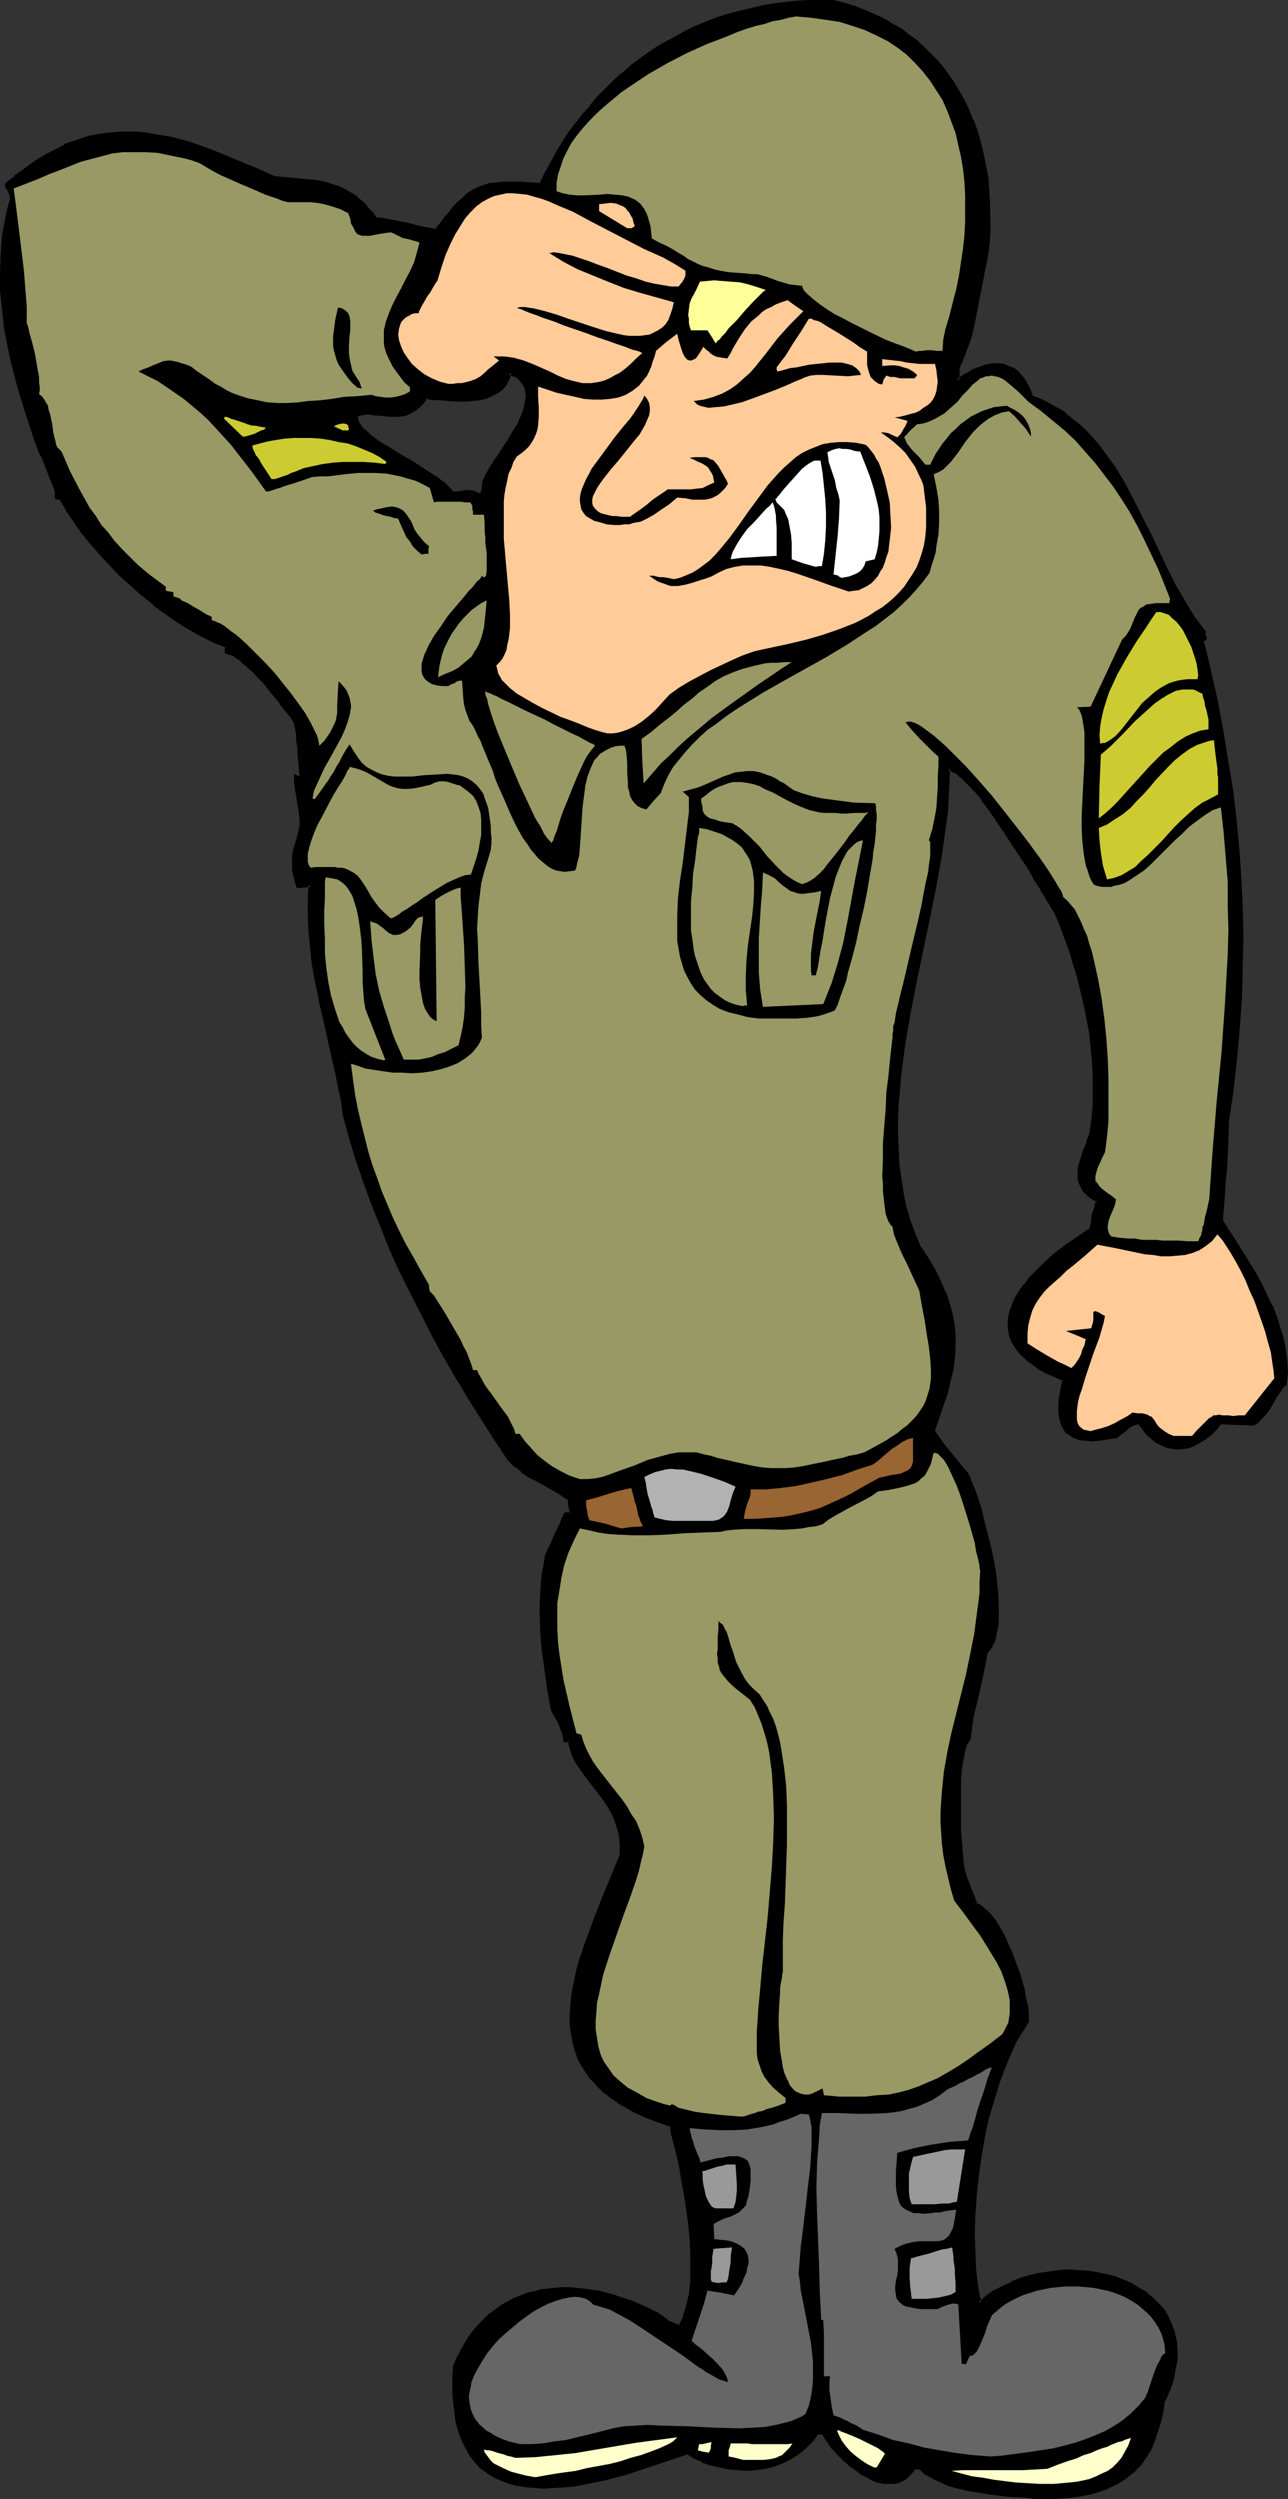 <?xml version="1.0" encoding="UTF-8" standalone="no"?>
<svg
   version="1.0"
   width="80.353mm"
   height="155.882mm"
   id="svg52"
   sodipodi:docname="Sergeant 2.wmf"
   xmlns:inkscape="http://www.inkscape.org/namespaces/inkscape"
   xmlns:sodipodi="http://sodipodi.sourceforge.net/DTD/sodipodi-0.dtd"
   xmlns="http://www.w3.org/2000/svg"
   xmlns:svg="http://www.w3.org/2000/svg">
  <rect width="100%" height="100%" fill="#333333" stroke="none"/>
  <sodipodi:namedview
     id="namedview52"
     pagecolor="#ffffff"
     bordercolor="#000000"
     borderopacity="0.25"
     inkscape:showpageshadow="2"
     inkscape:pageopacity="0.0"
     inkscape:pagecheckerboard="0"
     inkscape:deskcolor="#d1d1d1"
     inkscape:document-units="mm" />
  <defs
     id="defs1">
    <pattern
       id="WMFhbasepattern"
       patternUnits="userSpaceOnUse"
       width="6"
       height="6"
       x="0"
       y="0" />
  </defs>
  <path
     style="fill:#000000;fill-opacity:1;fill-rule:evenodd;stroke:none"
     d="m 113.138,116.83 h 0.162 0.162 v -0.323 l 0.162,-0.323 0.162,-0.485 0.162,-0.485 0.162,-0.808 v -0.97 l 0.323,-0.646 0.323,-0.646 0.808,-1.454 0.97,-1.616 1.131,-1.616 2.424,-3.717 1.131,-1.778 1.131,-1.939 0.808,-1.939 0.646,-1.778 0.485,-1.778 v -0.808 -0.808 -0.808 l -0.323,-0.808 -0.323,-0.646 -0.323,-0.646 -0.646,-0.646 -0.647,-0.646 -0.97,-0.485 -0.97,-0.323 -0.162,0.646 -0.162,0.646 -0.808,1.293 -0.808,1.131 -1.131,0.808 -1.131,0.646 -1.455,0.485 -1.293,0.485 -1.616,0.162 -1.455,0.162 h -1.616 l -3.071,-0.162 -1.455,-0.162 -1.293,-0.162 -1.131,-0.162 -1.131,-0.162 -0.323,0.646 -0.485,0.646 -0.97,1.131 -0.97,0.646 -1.131,0.646 -1.131,0.323 -1.293,0.162 -1.131,0.162 -1.293,-0.162 -1.131,-0.162 -2.424,-0.162 h -0.97 l -0.97,-0.162 -0.97,0.162 -0.647,0.162 -0.647,0.485 v 0.485 l 0.323,0.646 0.162,0.485 0.323,0.485 0.808,1.131 1.293,1.131 1.455,1.131 1.616,1.131 1.778,1.131 1.94,1.131 1.94,1.131 1.94,1.131 3.717,2.424 1.616,1.131 1.616,1.131 1.293,1.293 0.97,1.131 0.647,-0.162 h 0.485 0.323 l 1.616,-0.162 h 0.808 0.97 l 0.808,0.323 z m 132.21,472.008 -1.778,-0.162 -1.778,-0.162 -3.879,-0.323 -3.879,-0.485 -4.041,-0.646 -2.101,-0.323 -1.778,-0.485 -1.94,-0.485 -1.778,-0.646 -1.616,-0.646 -1.455,-0.808 -1.293,-0.97 -1.131,-0.97 h -1.293 l -0.647,0.808 -0.646,0.808 -0.647,0.646 -0.646,0.485 -0.808,0.323 -0.646,0.162 -0.808,0.323 h -0.808 -1.455 l -1.616,-0.485 -1.616,-0.646 -1.616,-0.808 -1.616,-1.131 -1.455,-1.131 -1.455,-1.293 -1.293,-1.293 -1.293,-1.293 -0.97,-1.293 -0.808,-1.131 -0.646,-1.131 h -1.455 l -1.293,1.778 -1.616,1.616 -1.616,1.293 -1.778,1.131 -1.94,0.97 -1.94,0.646 -2.101,0.485 -2.101,0.323 -2.101,0.162 h -2.263 l -2.101,-0.323 -2.101,-0.323 -2.101,-0.646 -1.94,-0.646 -1.94,-0.808 -1.778,-1.131 -4.687,1.778 -4.849,1.616 -5.01,1.454 -5.01,1.293 -2.424,0.646 -2.263,0.485 -2.424,0.323 -2.424,0.323 -2.263,0.162 h -2.263 -2.101 l -2.101,-0.162 -1.94,-0.323 -1.94,-0.485 -1.778,-0.646 -1.778,-0.808 -1.616,-0.97 -1.455,-1.131 -1.293,-1.454 -1.293,-1.454 -0.97,-1.778 -0.97,-1.939 -0.647,-2.262 -0.646,-2.424 -0.485,-2.747 -0.162,-2.909 -0.162,-1.616 v -1.616 l 0.162,-1.778 v -1.778 l 0.808,-1.939 0.97,-1.778 0.97,-1.616 0.97,-1.778 1.131,-1.293 1.293,-1.454 1.131,-1.293 1.293,-1.131 1.293,-0.97 1.293,-0.97 1.455,-0.808 1.455,-0.808 1.616,-0.646 1.455,-0.485 1.616,-0.485 1.616,-0.323 1.616,-0.323 1.616,-0.162 h 1.778 1.778 1.616 l 1.778,0.162 3.556,0.646 3.394,0.808 3.394,1.131 3.556,1.454 3.394,1.778 0.485,0.323 0.646,0.485 1.131,0.808 1.455,0.808 0.808,0.162 0.808,0.162 0.646,-0.97 0.485,-1.293 0.808,-2.424 0.485,-2.909 0.323,-3.07 0.162,-3.232 v -3.232 l -0.323,-3.555 -0.323,-3.393 -0.485,-3.393 -0.485,-3.555 -0.485,-3.232 -0.646,-3.07 -0.647,-2.909 -0.485,-2.747 -0.647,-2.424 -0.162,-0.97 -0.323,-0.97 -3.233,-1.131 -2.909,-1.131 -2.748,-1.293 -2.263,-1.293 -2.263,-1.454 -1.94,-1.454 -1.616,-1.616 -1.455,-1.616 -1.293,-1.616 -1.131,-1.616 -0.808,-1.778 -0.647,-1.939 -0.646,-1.939 -0.323,-1.939 -0.162,-1.939 v -2.101 -2.101 l 0.323,-2.101 0.323,-2.101 0.485,-2.262 0.485,-2.262 0.647,-2.262 0.646,-2.424 0.808,-2.262 1.778,-4.848 1.94,-5.009 2.101,-5.009 2.101,-5.009 v -1.293 -1.293 l -0.162,-2.101 -0.485,-2.101 -0.646,-1.939 -0.808,-1.778 -0.97,-1.616 -0.97,-1.616 -1.131,-1.454 -2.263,-2.909 -2.101,-2.747 -0.808,-1.454 -0.808,-1.616 -0.647,-1.616 -0.323,-1.778 h -1.131 l -0.162,-1.131 -0.323,-0.97 -0.808,-2.101 -0.808,-1.778 -0.485,-0.808 -0.485,-0.808 -0.646,-4.686 -0.647,-4.686 -0.647,-4.525 -0.323,-4.525 -0.162,-4.363 v -4.363 l 0.485,-4.363 0.323,-2.262 0.485,-2.101 0.323,-1.131 0.485,-0.97 0.485,-0.97 0.323,-0.808 0.647,-1.454 0.323,-0.646 0.323,-0.646 0.485,-0.97 0.323,-0.808 0.323,-0.808 0.162,-0.646 0.808,-0.162 0.647,-0.162 -0.162,-1.616 -0.162,-1.616 -2.101,-1.293 -1.94,-1.131 -1.94,-1.131 -1.778,-0.97 -1.778,-1.131 -1.778,-0.97 -1.455,-1.293 -1.455,-1.454 -3.071,-4.686 -3.233,-4.848 -2.909,-4.848 -3.071,-5.009 -2.909,-4.848 -2.748,-5.009 -2.586,-5.171 -2.586,-5.009 -2.424,-5.171 -2.424,-5.171 -2.101,-5.171 -2.101,-5.171 -1.94,-5.332 -1.616,-5.171 -1.616,-5.333 -1.455,-5.332 -0.647,-3.717 -0.647,-3.555 -0.808,-3.393 -0.647,-3.393 -1.616,-6.464 -1.455,-6.464 -1.131,-6.464 -0.485,-3.232 -0.485,-3.232 -0.162,-3.393 -0.162,-3.555 v -3.555 l 0.162,-3.717 -2.909,0.485 -0.323,-1.293 -0.323,-0.97 -0.162,-0.97 -0.162,-0.97 -0.162,-1.616 0.162,-1.616 0.162,-1.454 0.485,-1.616 0.485,-1.616 0.647,-2.101 -0.162,-1.616 -0.162,-1.616 -0.485,-3.07 -0.485,-2.909 -0.162,-1.293 v -1.293 l 0.485,0.162 h 0.162 0.323 l 0.323,-0.162 -0.162,-1.939 -0.162,-1.778 v -1.454 l -0.162,-1.293 v -1.131 l -0.162,-0.97 v -0.808 l -0.162,-0.646 v -0.485 l -0.162,-0.646 -0.162,-0.646 -0.323,-1.293 -0.647,-0.97 -0.808,-0.97 -0.97,-1.293 -0.808,-1.131 -2.101,-2.585 -2.263,-2.585 -2.263,-2.424 -0.97,-0.97 -1.131,-0.97 -1.131,-0.97 -0.97,-0.646 -0.97,-0.485 -0.97,-0.323 v -1.293 l -2.909,-1.131 -2.909,-1.454 -2.909,-1.616 -2.748,-1.778 -2.909,-2.101 -2.748,-1.939 -2.748,-2.262 -2.586,-2.262 -2.586,-2.424 -2.424,-2.424 -2.424,-2.585 -2.101,-2.585 -2.101,-2.585 -1.778,-2.585 -1.778,-2.585 -1.293,-2.424 -0.647,-0.162 -0.647,-0.162 v -1.778 L 10.021,107.458 8.405,103.257 5.495,94.692 4.364,90.329 3.071,85.966 2.101,81.765 1.455,77.241 0.808,72.878 0.485,68.515 0.323,64.152 0.485,59.95 0.97,55.587 1.616,51.224 2.263,49.124 2.748,47.023 V 46.377 L 2.586,45.892 2.263,45.084 1.94,44.438 1.616,44.114 V 43.791 43.468 l 2.101,-1.778 1.94,-1.454 1.94,-1.454 1.94,-1.293 2.101,-1.131 1.778,-0.97 1.94,-0.97 1.94,-0.808 1.94,-0.646 1.778,-0.485 1.778,-0.485 1.94,-0.323 1.94,-0.162 1.778,-0.162 h 1.94 l 1.778,0.162 1.94,0.162 1.778,0.162 3.879,0.808 3.879,0.97 4.041,1.293 4.041,1.454 4.202,1.778 4.364,1.778 4.687,2.101 1.616,0.162 h 1.778 l 3.233,0.323 3.233,0.485 1.616,0.323 1.455,0.323 1.616,0.485 1.293,0.646 1.455,0.808 1.455,0.808 1.293,1.131 1.131,1.131 1.293,1.454 1.131,1.616 1.616,0.162 1.616,0.323 3.556,0.646 3.717,0.808 3.879,0.808 1.293,-1.939 1.293,-1.778 1.293,-1.454 1.131,-1.293 1.293,-1.131 1.131,-0.97 1.131,-0.808 1.293,-0.646 1.293,-0.485 1.455,-0.323 1.455,-0.323 h 1.778 l 1.778,-0.162 2.101,0.162 h 2.263 l 2.586,0.323 1.293,-2.585 1.293,-2.585 1.293,-2.424 1.455,-2.262 1.616,-2.262 1.616,-2.262 1.616,-2.101 1.616,-2.101 1.778,-1.939 1.94,-1.939 1.778,-1.939 1.94,-1.778 2.101,-1.616 1.94,-1.616 2.263,-1.454 2.101,-1.454 2.101,-1.293 2.424,-1.293 2.263,-1.293 2.424,-0.97 2.424,-0.97 2.424,-0.97 2.586,-0.808 2.424,-0.808 2.748,-0.646 2.586,-0.485 2.748,-0.485 2.748,-0.323 2.748,-0.323 2.909,-0.162 2.748,-0.162 h 3.071 l 2.424,0.808 2.586,0.646 2.424,0.97 2.263,0.97 2.101,1.131 2.101,1.131 1.94,1.293 1.94,1.293 1.778,1.293 1.616,1.616 1.616,1.616 1.616,1.616 1.455,1.778 1.293,1.778 1.293,1.778 1.131,1.939 1.131,1.939 0.97,2.101 0.808,2.101 0.808,2.262 0.808,2.101 0.647,2.262 0.485,2.424 0.485,2.262 0.323,2.424 0.323,2.424 0.162,2.585 0.162,5.009 -0.162,2.585 -0.162,2.585 -0.162,2.585 -0.808,3.393 -0.646,3.393 -0.485,3.232 -0.647,3.232 -0.808,3.393 -0.808,3.393 -1.131,3.393 -0.647,1.778 -0.808,1.778 -0.162,1.616 v 1.454 l 2.424,-1.454 1.131,-0.808 1.293,-0.485 1.293,-0.485 1.293,-0.162 1.131,-0.323 h 1.131 l 1.293,0.323 0.97,0.323 1.131,0.485 0.97,0.808 0.97,1.131 0.97,1.293 0.808,1.454 0.646,1.778 2.101,0.808 1.94,0.97 1.94,1.131 1.778,1.131 1.778,1.454 1.616,1.293 1.455,1.454 1.455,1.616 1.455,1.616 1.293,1.616 2.586,3.555 2.101,3.717 2.263,4.04 1.94,3.878 1.94,4.201 4.041,8.08 1.94,3.878 2.263,3.878 2.263,3.717 2.586,3.393 v 0.646 l 0.162,0.808 -0.646,0.646 1.616,7.272 1.616,7.272 1.293,6.948 1.293,6.948 0.97,6.948 0.808,6.787 0.808,6.787 0.485,6.948 0.162,6.787 0.162,6.948 v 6.948 l -0.323,7.11 -0.485,7.11 -0.647,7.272 -0.808,7.433 -0.97,7.595 -0.162,5.817 -0.485,5.817 -0.162,2.909 -0.162,3.07 -0.485,6.14 1.293,1.939 1.293,2.101 2.748,4.363 2.748,4.525 1.293,2.262 1.131,2.424 1.131,2.424 0.97,2.585 0.97,2.424 0.647,2.585 0.647,2.585 0.162,2.747 0.162,2.585 -0.162,2.747 -0.323,0.323 -0.485,0.323 -0.808,0.97 -0.808,1.293 -0.808,1.454 -0.808,1.454 -0.97,1.454 -1.293,1.131 -0.646,0.646 -0.647,0.323 -3.879,-0.162 -3.717,-0.162 -1.293,1.454 -1.131,1.293 -1.293,0.97 -1.293,0.808 -1.293,0.646 -1.293,0.485 -1.293,0.323 h -1.293 -1.293 l -1.293,-0.323 -1.131,-0.485 -1.131,-0.646 -1.131,-0.97 -1.131,-0.97 -0.97,-1.131 -0.97,-1.454 -0.97,0.162 -0.647,0.323 -0.646,0.323 -0.485,0.323 -1.131,0.97 -0.646,0.485 -0.323,0.323 -0.485,0.323 -2.101,0.485 -2.101,0.162 -1.616,0.162 -1.616,-0.162 -1.455,-0.162 -1.131,-0.323 -0.97,-0.646 -0.808,-0.646 -0.647,-0.97 -0.485,-0.97 -0.323,-1.293 -0.162,-1.454 v -1.616 l 0.323,-1.778 0.162,-1.939 0.485,-2.101 -2.101,-0.97 -1.94,-0.808 -1.778,-0.97 -1.455,-1.131 -1.293,-0.97 -1.131,-1.131 -0.97,-1.131 -0.808,-0.97 -0.647,-1.131 -0.323,-1.131 -0.323,-1.293 -0.162,-1.131 0.162,-1.131 v -1.131 l 0.323,-1.293 0.485,-1.131 0.485,-1.293 0.647,-1.131 0.808,-1.131 0.808,-1.293 0.97,-1.131 0.97,-1.131 2.424,-2.262 2.586,-2.424 2.748,-2.101 2.909,-2.101 3.071,-1.939 0.162,-1.293 0.162,-0.808 0.162,-0.808 0.162,-0.646 0.323,-1.293 0.162,-0.97 0.323,-0.97 -1.293,-0.808 -0.97,-0.646 -0.808,-0.97 -0.485,-0.808 -0.485,-0.97 -0.162,-0.97 -0.162,-0.97 0.162,-0.97 0.162,-1.131 0.162,-0.97 0.808,-2.262 0.808,-2.101 0.808,-2.101 0.485,-3.393 0.162,-3.393 0.162,-3.393 v -3.393 l -0.162,-3.393 -0.323,-3.555 -0.485,-3.393 -0.485,-3.232 -0.808,-3.393 -0.646,-3.393 -0.97,-3.232 -0.808,-3.232 -1.131,-3.232 -1.131,-3.07 -1.131,-3.07 -1.293,-2.909 -0.323,-0.646 -0.485,-0.646 -0.485,-0.808 -0.485,-0.97 -0.323,-0.485 -0.323,-0.485 -0.646,-0.97 -0.647,-1.131 -0.808,-1.293 -1.455,-2.585 -1.778,-2.747 -3.717,-5.656 -1.778,-2.747 -1.94,-2.747 -1.94,-2.424 -1.778,-2.262 -0.808,-0.97 -0.97,-0.97 -0.808,-0.808 -0.808,-0.646 -0.808,-0.646 -0.808,-0.485 -0.646,-0.323 -0.647,-0.162 v 3.393 l -0.162,3.232 -0.323,3.555 -0.323,3.393 -0.485,3.555 -0.646,3.393 -1.293,7.272 -1.455,7.272 -2.909,14.705 -1.455,7.433 -1.293,7.433 -0.97,7.272 -0.323,3.555 -0.323,3.555 -0.162,3.717 v 3.555 3.393 l 0.323,3.555 0.323,3.393 0.646,3.393 0.647,3.232 0.97,3.232 0.97,3.232 1.455,3.07 1.778,2.909 1.616,2.747 1.455,2.747 1.131,2.585 0.97,2.585 0.646,2.585 0.323,2.585 0.323,2.424 v 2.424 l -0.323,2.747 -0.323,2.424 -0.485,2.747 -0.808,2.747 -0.808,2.909 -1.131,2.909 -1.131,3.07 v 0.323 l 0.323,0.323 0.323,0.646 0.485,0.485 0.485,0.808 0.485,0.808 1.455,1.616 1.293,1.778 1.455,1.616 0.485,0.808 0.647,0.646 0.485,0.646 0.323,0.323 0.323,0.808 0.323,0.808 0.323,0.808 0.323,1.131 0.808,2.262 0.808,2.747 0.808,2.909 0.808,3.07 0.646,3.07 0.647,3.232 0.485,3.232 0.485,3.232 0.162,3.07 v 2.909 l -0.162,1.293 -0.162,1.293 -0.162,1.131 -0.162,1.131 -0.485,1.131 -0.323,0.808 -0.647,0.808 -0.485,0.808 -0.485,2.424 -0.485,2.424 -1.293,5.171 -1.131,5.171 -0.485,2.585 -0.162,2.585 -0.323,0.485 -0.323,0.323 -0.323,0.646 -0.162,0.646 -0.485,1.454 -0.323,1.778 -0.162,2.101 -0.162,2.101 -0.162,2.262 v 2.424 4.848 l 0.162,2.262 v 2.262 l 0.323,2.101 v 1.939 l 0.162,1.616 0.162,1.454 0.485,1.616 0.485,1.293 0.647,1.293 0.162,0.646 0.323,0.485 0.323,0.97 0.323,0.808 0.162,0.646 0.162,0.485 0.646,0.323 0.485,0.323 1.131,0.808 1.131,1.293 1.131,1.293 0.97,1.778 0.97,1.778 0.97,1.939 0.97,2.101 0.808,2.101 0.808,2.262 0.646,2.101 0.485,2.101 0.485,2.101 0.323,1.939 0.323,1.778 v 1.616 l -0.97,1.454 -0.97,1.616 -0.97,1.616 -0.808,1.778 -1.616,3.717 -1.616,3.878 -1.293,4.201 -1.131,4.363 -0.97,4.525 -0.97,4.525 -0.647,4.686 -0.485,4.525 -0.323,4.686 v 4.525 4.363 l 0.323,4.201 0.485,4.04 0.323,1.939 0.323,1.778 1.778,-1.454 1.94,-1.131 1.94,-1.131 2.101,-0.97 2.101,-0.808 2.263,-0.808 2.101,-0.485 2.263,-0.323 2.263,-0.162 2.263,-0.162 h 2.263 l 2.263,0.162 2.101,0.323 2.101,0.485 2.101,0.646 1.94,0.808 1.94,0.808 1.778,0.97 1.616,0.97 1.616,1.293 1.293,1.454 1.131,1.454 1.131,1.616 0.808,1.778 0.647,1.778 0.323,1.939 0.162,2.101 v 2.262 l -0.323,2.262 -0.646,2.424 -0.808,2.585 -0.647,1.293 -0.646,1.293 -0.162,1.616 -0.323,1.616 -0.323,1.454 -0.323,1.293 -0.808,2.585 -0.97,2.424 -1.293,2.101 -1.455,1.778 -1.455,1.616 -1.778,1.454 -1.778,1.131 -2.101,0.97 -2.263,0.808 -2.424,0.646 -2.586,0.485 -2.748,0.323 -2.909,0.162 z"
     id="path1" />
  <path
     style="fill:#000000;fill-opacity:1;fill-rule:evenodd;stroke:none"
     d="m 112.977,117.154 h 0.162 l 0.485,-0.162 0.323,-0.323 v 0.162 l 0.162,-0.485 0.323,-1.131 v 0 -0.808 0 l 0.162,-0.97 -0.162,0.162 0.323,-0.646 0.323,-0.646 v 0 l 0.808,-1.293 1.131,-1.616 0.97,-1.778 2.424,-3.555 1.293,-1.939 v 0 l 0.97,-1.939 0.808,-1.939 h 0.162 l 0.646,-1.778 v -0.162 l 0.323,-1.778 0.162,-0.808 v -0.97 l -0.162,-0.808 v 0 l -0.162,-0.808 h -0.162 l -0.323,-0.646 V 90.329 L 123.644,89.683 h -0.162 l -0.485,-0.646 h -0.162 l -0.646,-0.646 -0.97,-0.485 -1.455,-0.646 -0.162,1.131 -0.323,0.808 0.162,-0.162 -0.808,1.293 h 0.162 l -0.97,0.97 h 0.162 l -1.131,0.808 v 0 l -1.131,0.646 v 0 l -1.293,0.323 -1.455,0.485 v 0 l -1.455,0.162 -1.616,0.162 h 0.162 -1.616 l -3.071,-0.162 v 0 l -1.293,-0.162 h -1.455 l -1.131,-0.162 -1.293,-0.323 -0.647,0.97 -0.323,0.646 v -0.162 l -0.808,1.131 v 0 l -0.97,0.646 v 0 l -1.131,0.646 v -0.162 l -1.131,0.485 h 0.162 l -1.293,0.162 v 0 h -1.131 -1.293 0.162 l -1.293,-0.162 -2.263,-0.323 H 88.086 87.117 86.147 85.177 v 0 l -0.808,0.323 -0.808,0.646 v 0.808 l 0.162,0.485 v 0.162 l 0.323,0.485 v 0 l 0.323,0.646 v 0 l 0.97,0.97 v 0.162 l 1.131,1.131 h 0.162 l 1.455,1.131 v 0 l 1.616,1.131 1.778,1.131 1.778,1.131 1.94,1.131 1.94,1.293 3.717,2.262 1.778,1.131 1.455,1.131 v 0 l 1.293,1.131 1.131,1.293 h 0.97 -0.162 0.485 0.323 l 1.616,-0.323 v 0 h 0.808 v 0 l 0.97,0.162 h -0.162 l 0.808,0.162 v 0 l 0.808,0.485 0.323,-0.808 -0.808,-0.323 -0.808,-0.323 h -0.162 l -0.97,-0.162 h -0.808 v 0 l -1.616,0.323 h -0.485 0.162 -0.485 v 0 h -0.647 l 0.323,0.162 -0.97,-1.131 -1.293,-1.293 h -0.162 l -1.455,-1.131 -1.778,-1.131 -3.717,-2.424 -1.94,-1.131 -1.94,-1.131 -1.778,-1.131 -1.94,-1.131 -1.616,-1.131 v 0 l -1.455,-1.131 h 0.162 l -1.293,-1.131 v 0.162 l -0.808,-1.131 v 0 l -0.323,-0.485 v 0 l -0.162,-0.485 v 0 l -0.162,-0.646 v 0.162 -0.485 l -0.162,0.323 0.485,-0.323 h -0.162 l 0.808,-0.162 v 0 l 0.808,-0.162 v 0 h 0.97 l 0.97,0.162 v 0 l 2.263,0.162 1.293,0.162 v 0 h 1.293 1.131 0.162 l 1.131,-0.162 h 0.162 l 1.131,-0.485 1.131,-0.646 v 0 l 1.131,-0.808 0.97,-0.97 v 0 l 0.485,-0.646 0.323,-0.808 -0.323,0.323 0.97,0.162 1.293,0.162 h 1.293 l 1.455,0.162 v 0 l 3.071,0.162 h 1.616 v 0 l 1.616,-0.162 1.455,-0.162 v 0 l 1.455,-0.323 1.455,-0.646 1.131,-0.646 h 0.162 l 1.131,-0.808 0.97,-1.131 0.646,-1.293 0.323,-0.808 0.162,-0.808 -0.646,0.323 0.97,0.485 0.97,0.323 h -0.162 l 0.808,0.646 h -0.162 l 0.647,0.646 -0.162,-0.162 0.485,0.646 v 0 l 0.323,0.646 v 0 l 0.162,0.646 v 0 l 0.162,0.808 v 0 0.808 -0.162 l -0.162,0.808 -0.323,1.778 v 0 l -0.647,1.939 v -0.162 l -0.808,1.939 -1.131,1.777 v 0 l -1.131,1.939 -2.424,3.717 -1.131,1.616 -0.97,1.616 -0.808,1.454 v 0 l -0.323,0.646 -0.323,0.646 -0.162,1.131 v -0.162 0.808 0 l -0.162,0.485 -0.162,0.646 v -0.162 l -0.162,0.323 v 0 0.323 l 0.162,-0.323 h -0.162 l 0.323,0.162 -0.162,-0.162 z"
     id="path2" />
  <path
     style="fill:#000000;fill-opacity:1;fill-rule:evenodd;stroke:none"
     d="m 245.349,588.353 h -1.778 0.162 l -1.778,-0.323 -3.879,-0.162 -4.041,-0.485 -4.041,-0.646 -1.94,-0.323 v 0 l -1.94,-0.485 -1.778,-0.485 -1.778,-0.646 h 0.162 l -1.616,-0.646 -1.616,-0.808 h 0.162 l -1.455,-0.97 0.162,0.162 -1.455,-1.131 h -1.455 l -0.808,0.97 v 0 l -0.485,0.646 -0.646,0.646 v -0.162 l -0.647,0.485 v 0 l -0.808,0.485 -0.647,0.162 h 0.162 l -0.808,0.162 h -0.808 v 0 h -1.455 0.162 l -1.616,-0.323 v 0 l -1.616,-0.646 v 0 l -1.616,-0.808 v 0 l -1.455,-1.131 -1.616,-1.131 h 0.162 l -1.455,-1.293 -1.293,-1.293 -1.293,-1.293 0.162,0.162 -1.131,-1.454 -0.808,-1.131 -0.808,-1.131 h -1.778 l -1.616,1.939 0.162,-0.162 -1.616,1.616 h 0.162 l -1.778,1.293 v 0 l -1.778,1.131 h 0.162 l -1.94,0.97 v -0.162 l -1.94,0.808 -2.101,0.485 v 0 l -1.94,0.323 -2.263,0.162 h 0.162 l -2.263,-0.162 v 0 l -2.101,-0.162 -2.101,-0.485 h 0.162 l -2.101,-0.485 -1.94,-0.808 v 0.162 l -1.778,-0.97 v 0 l -1.94,-0.97 -5.01,1.616 -4.849,1.616 -5.01,1.616 -4.849,1.293 -2.424,0.485 v 0 l -2.424,0.485 -2.263,0.485 -2.424,0.162 -2.263,0.162 v 0 l -2.263,0.162 -2.101,-0.162 h 0.162 l -2.101,-0.162 -2.101,-0.323 h 0.162 l -1.94,-0.485 -1.778,-0.646 v 0.162 l -1.616,-0.808 v 0 l -1.616,-0.97 -1.455,-1.131 v 0 l -1.293,-1.293 v 0 l -1.131,-1.616 -1.131,-1.616 v 0 l -0.97,-1.939 h 0.162 l -0.808,-2.262 -0.647,-2.424 v 0 l -0.323,-2.585 -0.323,-3.07 v 0.162 -1.616 -1.616 -1.778 l 0.162,-1.778 v 0.162 l 0.808,-1.939 0.808,-1.778 v 0 l 0.97,-1.616 0.97,-1.616 1.131,-1.454 v 0 l 1.131,-1.293 1.293,-1.293 1.293,-1.131 h -0.162 l 1.455,-0.97 1.293,-0.97 1.455,-0.808 h -0.162 l 1.455,-0.646 1.616,-0.646 h -0.162 l 1.616,-0.646 1.616,-0.323 h -0.162 l 1.616,-0.485 1.616,-0.162 1.778,-0.162 h -0.162 l 1.778,-0.162 h 1.778 l 1.616,0.162 v 0 l 1.616,0.162 3.556,0.485 v 0 l 3.394,0.97 3.556,1.131 -0.162,-0.162 3.556,1.454 3.394,1.778 v 0 l 0.485,0.323 0.485,0.485 1.293,0.808 v 0 l 1.455,0.808 v 0 l 0.808,0.323 v 0 l 1.131,0.162 0.808,-1.293 0.485,-1.131 v -0.162 l 0.808,-2.585 v 0 l 0.646,-2.747 0.323,-3.07 v -0.162 -3.232 -3.232 l -0.162,-3.555 v 0 l -0.323,-3.393 -0.485,-3.555 -0.485,-3.393 -0.647,-3.232 -0.485,-3.07 -0.646,-3.07 -0.647,-2.585 v 0 l -0.646,-2.424 -0.162,-1.131 -0.323,-1.131 -3.394,-1.293 v 0.162 l -2.909,-1.131 -2.748,-1.293 -2.263,-1.293 v 0 l -2.263,-1.454 -1.778,-1.454 v 0 l -1.778,-1.454 -1.455,-1.616 h 0.162 l -1.293,-1.616 -1.131,-1.778 v 0.162 l -0.808,-1.939 v 0.162 l -0.647,-1.939 -0.485,-1.778 v 0 l -0.323,-1.939 -0.323,-1.939 v 0 -2.101 l 0.162,-2.101 v 0.162 l 0.162,-2.101 0.323,-2.262 0.485,-2.262 v 0.162 l 0.485,-2.262 0.647,-2.424 0.808,-2.262 0.808,-2.424 1.778,-4.848 -0.162,0.162 1.94,-5.009 2.101,-5.009 2.263,-5.171 v -1.293 -1.293 l -0.162,-2.262 v 0 l -0.485,-2.101 -0.646,-1.939 h -0.162 l -0.808,-1.778 -0.808,-1.616 v 0 l -1.131,-1.616 -1.131,-1.454 -2.263,-2.909 -2.101,-2.747 -0.808,-1.616 v 0.162 l -0.808,-1.616 v 0 l -0.485,-1.616 -0.647,-1.939 h -1.293 l 0.485,0.323 -0.97,-0.97 v 0 l 0.162,1.454 h 1.455 l -0.485,-0.323 0.485,1.778 0.485,1.616 v 0 l 0.808,1.616 v 0 l 0.97,1.454 2.101,2.909 2.263,2.909 1.131,1.454 0.97,1.454 v 0 l 0.97,1.616 0.808,1.778 v 0 l 0.647,1.939 0.485,1.939 v 0 l 0.162,2.262 v -0.162 1.293 1.293 -0.323 l -2.101,5.171 -2.101,5.009 -1.94,5.009 v 0 l -1.778,4.848 -0.808,2.262 -0.808,2.424 -0.647,2.262 -0.485,2.262 v 0.162 l -0.485,2.101 -0.323,2.262 -0.162,2.101 v 0 l -0.162,2.101 v 2.101 0 l 0.323,2.101 0.323,1.939 v 0 l 0.485,1.939 0.647,1.778 v 0.162 l 0.97,1.778 v 0 l 1.131,1.778 1.131,1.616 h 0.162 l 1.455,1.616 1.616,1.616 h 0.162 l 1.94,1.454 2.101,1.454 h 0.162 l 2.263,1.293 2.748,1.293 2.909,1.131 v 0 l 3.233,1.131 -0.162,-0.323 0.162,1.131 0.162,0.97 0.646,2.424 v 0 l 0.647,2.585 0.646,2.909 0.485,3.232 0.647,3.232 0.485,3.393 0.485,3.393 0.323,3.555 v -0.162 l 0.162,3.555 v 3.232 3.232 0 l -0.323,3.07 -0.646,2.747 v 0 l -0.808,2.585 0.162,-0.162 -0.646,1.293 -0.485,0.97 0.323,-0.162 -0.808,-0.162 h 0.162 l -0.808,-0.323 v 0 l -1.455,-0.646 h 0.162 l -1.293,-0.97 -0.485,-0.323 -0.647,-0.485 -3.394,-1.616 -3.394,-1.454 h -0.162 l -3.394,-1.131 -3.556,-0.97 v 0 l -3.556,-0.485 -1.778,-0.162 v 0 l -1.616,-0.162 h -1.778 l -1.778,0.162 v 0 l -1.616,0.162 -1.616,0.162 -1.616,0.485 h -0.162 l -1.455,0.323 -1.616,0.646 v 0 l -1.616,0.646 -1.455,0.808 v 0 l -1.455,0.808 -1.293,0.97 -1.293,0.97 h -0.162 l -1.293,1.293 -1.131,1.131 -1.293,1.454 v 0 l -1.131,1.454 -0.97,1.616 -0.97,1.616 v 0.162 l -0.97,1.778 -0.808,1.939 -0.162,1.939 v 1.778 1.616 1.616 0 l 0.323,2.909 0.323,2.747 v 0.162 l 0.646,2.424 0.808,2.262 v 0 l 0.97,1.939 v 0 l 0.97,1.778 1.293,1.616 v 0 l 1.293,1.454 h 0.162 l 1.455,1.131 1.616,0.97 v 0 l 1.778,0.808 v 0 l 1.778,0.646 1.94,0.485 h 0.162 l 1.94,0.323 2.101,0.162 v 0 l 2.101,0.162 2.263,-0.162 h 0.162 l 2.263,-0.162 2.263,-0.162 2.424,-0.485 2.424,-0.485 v 0 l 2.424,-0.485 5.01,-1.293 4.849,-1.616 4.849,-1.616 4.849,-1.616 -0.323,-0.162 1.778,1.131 v 0 l 1.94,0.808 v 0.162 l 1.94,0.646 2.101,0.485 h 0.162 l 2.101,0.485 2.101,0.162 v 0 l 2.263,0.162 v 0 l 2.101,-0.162 2.101,-0.323 h 0.162 l 1.94,-0.485 2.101,-0.808 v 0 l 1.94,-0.97 v 0 l 1.778,-1.131 v 0 l 1.778,-1.454 v 0 l 1.455,-1.454 0.162,-0.162 1.293,-1.778 -0.323,0.162 h 1.455 l -0.323,-0.162 0.647,1.131 0.808,1.131 0.97,1.454 h 0.162 l 1.131,1.293 1.293,1.293 1.455,1.293 v 0 l 1.616,1.131 1.455,1.131 h 0.162 l 1.616,0.808 v 0.162 l 1.616,0.646 v 0 l 1.616,0.323 h 1.616 0.162 0.808 l 0.808,-0.162 0.808,-0.323 0.646,-0.323 h 0.162 l 0.646,-0.646 0.647,-0.646 0.647,-0.646 v 0 l 0.646,-0.808 -0.323,0.162 h 1.293 l -0.323,-0.162 1.131,0.97 v 0.162 l 1.455,0.808 v 0 l 1.455,0.808 1.616,0.646 0.162,0.162 1.616,0.646 1.94,0.485 1.94,0.485 v 0 l 1.94,0.323 4.041,0.646 4.041,0.485 3.879,0.162 1.778,0.323 v 0 h 1.778 z"
     id="path3" />
  <path
     style="fill:#000000;fill-opacity:1;fill-rule:evenodd;stroke:none"
     d="m 133.665,410.28 -0.162,-1.131 v 0 l -0.323,-1.131 -0.162,-0.162 -0.808,-1.939 -0.808,-1.939 -0.485,-0.808 -0.323,-0.646 v 0.162 l -0.808,-4.848 -0.647,-4.525 -0.646,-4.525 -0.323,-4.525 v 0 l -0.162,-4.363 0.162,-4.363 v 0 l 0.323,-4.363 0.485,-2.101 0.323,-2.262 v 0.162 l 0.485,-1.131 0.323,-0.97 0.485,-0.97 0.323,-0.808 0.647,-1.454 0.323,-0.646 0.323,-0.646 0.485,-0.97 0.323,-0.808 h 0.162 l 0.323,-0.808 v 0 l 0.162,-0.646 -0.323,0.162 h 0.646 0.162 l 0.97,-0.323 -0.323,-2.101 -0.162,-1.616 -2.101,-1.454 -1.94,-1.131 h -0.162 l -1.94,-1.131 -1.778,-0.97 v 0 l -1.778,-1.131 -1.616,-1.131 v 0.162 l -1.455,-1.293 v 0 l -1.455,-1.293 v 0 l -3.071,-4.848 -3.233,-4.686 -2.909,-5.009 -3.071,-4.848 -2.748,-5.009 v 0.162 l -2.909,-5.009 -2.586,-5.171 -2.586,-5.009 -2.424,-5.171 -2.424,-5.171 -2.101,-5.171 -2.101,-5.171 h 0.162 l -1.94,-5.171 -1.778,-5.333 -1.616,-5.333 -1.293,-5.333 v 0.162 l -0.647,-3.717 -0.808,-3.555 -0.647,-3.393 v -0.162 l -0.808,-3.393 -1.455,-6.464 -1.455,-6.464 v 0.162 l -1.293,-6.464 -0.485,-3.232 -0.323,-3.393 -0.323,-3.393 v 0.162 l -0.162,-3.555 v -3.555 l 0.162,-4.04 -3.233,0.323 0.323,0.323 -0.323,-1.131 -0.162,-1.131 -0.323,-0.97 v 0 l -0.162,-0.808 v 0 -1.616 0 -1.454 l 0.323,-1.616 v 0.162 l 0.485,-1.616 0.485,-1.778 0.485,-2.101 v -1.616 0 l -0.162,-1.616 -0.485,-3.07 -0.485,-2.909 -0.162,-1.293 v 0 -1.293 l -0.647,0.323 0.323,0.162 0.162,0.162 h 0.323 0.323 l 0.808,-0.485 -0.162,-2.101 v 0 l -0.162,-1.778 v 0 l -0.162,-1.616 v -1.293 0.162 l -0.162,-1.131 v -0.162 l -0.162,-0.808 v -0.808 -0.808 0 l -0.162,-0.485 v 0 -0.485 l -0.162,-0.646 v -0.162 l -0.485,-1.293 -0.647,-0.97 -0.808,-1.131 -0.97,-1.131 -0.808,-1.293 h -0.162 l -2.101,-2.424 -2.101,-2.585 v -0.162 l -2.263,-2.262 -1.131,-1.131 -0.97,-0.97 h -0.162 l -0.97,-0.808 v -0.162 l -1.131,-0.646 v 0 l -0.97,-0.485 h -0.162 l -0.808,-0.323 0.162,0.323 v -1.454 l -3.071,-1.293 -2.909,-1.454 -2.748,-1.616 v 0 l -2.909,-1.939 -2.909,-1.939 -2.748,-2.101 v 0.162 l -2.748,-2.262 h 0.162 l -2.748,-2.262 -2.424,-2.424 -2.424,-2.424 -2.424,-2.585 -2.101,-2.424 v 0 l -2.101,-2.585 -1.778,-2.585 -1.616,-2.585 v 0 l -1.616,-2.747 -0.808,-0.162 v 0 l -0.647,-0.162 0.485,0.485 v -1.778 L 10.344,107.296 v 0 l -1.616,-4.201 v 0 L 5.98,94.531 4.687,90.329 3.556,85.966 2.586,81.604 v 0 l -0.808,-4.363 -0.485,-4.363 -0.485,-4.363 v 0 -4.363 l 0.162,-4.201 v 0 l 0.323,-4.363 0.808,-4.201 v 0 L 2.586,49.285 3.233,47.023 3.071,46.215 v 0 -0.485 L 2.586,44.761 2.263,44.276 1.94,43.791 v 0.323 -0.323 0 L 2.101,43.468 1.94,43.791 3.879,42.014 v 0.162 L 5.98,40.559 7.92,39.105 9.859,37.812 11.799,36.681 v 0 l 1.94,-0.97 1.778,-0.97 v 0 l 1.94,-0.646 v 0 l 1.778,-0.646 1.94,-0.646 h -0.162 l 1.94,-0.323 1.94,-0.323 1.778,-0.162 v 0 l 1.778,-0.162 h 1.94 1.778 v 0 l 1.94,0.162 1.778,0.323 3.879,0.646 h -0.162 l 4.041,0.97 3.879,1.293 4.041,1.616 v -0.162 l 4.202,1.778 4.364,1.778 4.687,2.101 1.778,0.162 1.778,0.162 h -0.162 l 3.394,0.323 -3.233,-1.131 v 0 l -1.778,-0.162 -1.616,-0.162 0.162,0.162 -4.687,-2.101 -4.364,-1.778 -4.202,-1.778 v 0 l -4.202,-1.616 -3.879,-1.293 -3.879,-0.97 h -0.162 l -3.717,-0.646 -1.94,-0.323 -1.94,-0.162 v 0 h -1.778 -1.94 l -1.778,0.162 H 26.507 l -1.778,0.162 -1.94,0.323 -1.778,0.323 h -0.162 l -1.778,0.646 -1.94,0.646 v 0 l -1.94,0.646 v 0.162 l -1.94,0.97 -1.778,0.97 h -0.162 l -1.94,1.131 -1.94,1.293 -1.94,1.454 -2.101,1.454 v 0.162 l -2.101,1.616 -0.162,0.485 0.162,0.646 0.323,0.485 v 0 l 0.323,0.485 v 0 l 0.323,0.808 v -0.162 0.485 0 l 0.162,0.646 v -0.162 l -0.647,2.101 -0.485,2.101 v 0.162 l -0.808,4.201 -0.323,4.363 v 0.162 L 0,64.152 v 4.363 0.162 l 0.485,4.363 0.485,4.363 0.808,4.363 v 0 l 0.97,4.363 1.131,4.363 1.293,4.363 2.748,8.564 v 0 l 1.616,4.201 h 0.162 l 3.233,8.241 v -0.323 2.101 l 0.808,0.162 v 0 l 0.647,0.162 -0.323,-0.162 1.455,2.424 v 0.162 l 1.778,2.585 1.778,2.585 2.101,2.585 v 0 l 2.263,2.585 2.263,2.424 2.424,2.585 2.586,2.262 2.586,2.424 h 0.162 l 2.586,2.101 v 0.162 l 2.909,2.101 2.748,1.939 2.909,1.778 v 0 l 2.909,1.616 2.909,1.454 2.909,1.131 -0.323,-0.323 v 1.616 l 1.293,0.485 -0.162,-0.162 1.131,0.485 h -0.162 l 1.131,0.808 v -0.162 l 0.97,0.97 v 0 l 1.131,0.97 1.131,0.97 2.263,2.424 v -0.162 l 2.101,2.747 2.101,2.424 h -0.162 l 0.97,1.293 0.97,1.131 0.808,0.97 0.647,1.131 v -0.162 l 0.323,1.293 v -0.162 l 0.162,0.808 v 0.485 0 l 0.162,0.485 v 0 0.646 0.808 l 0.162,0.97 v 0 l 0.162,1.131 v 0 1.293 l 0.162,1.616 v -0.162 l 0.162,1.778 v 0 l 0.162,1.939 0.162,-0.323 -0.323,0.162 v 0 h -0.162 0.162 -0.323 0.162 l -0.97,-0.485 v 1.939 0 l 0.162,1.454 0.485,2.747 0.485,3.232 0.162,1.454 v 0 1.616 -0.162 l -0.485,2.101 -0.485,1.778 -0.485,1.454 v 0.162 l -0.323,1.454 v 1.616 0 1.616 0.162 l 0.162,0.808 v 0.162 l 0.323,0.97 0.162,0.97 0.485,1.454 3.233,-0.323 -0.485,-0.485 -0.162,3.717 v 3.555 l 0.162,3.555 v 0 l 0.323,3.393 0.323,3.393 0.485,3.232 1.293,6.302 v 0.162 l 1.455,6.302 1.455,6.625 0.808,3.393 v -0.162 l 0.647,3.555 0.808,3.555 0.485,3.555 v 0.162 l 1.455,5.332 1.616,5.333 1.778,5.171 1.94,5.332 v 0 l 2.101,5.171 2.101,5.333 2.263,5.009 2.586,5.171 2.586,5.009 2.586,5.171 2.748,5.009 v 0 l 2.909,5.009 2.909,4.848 3.071,4.848 3.071,4.848 3.233,4.848 1.455,1.454 h 0.162 l 1.455,1.131 v 0.162 l 1.616,1.131 1.94,0.97 v 0 l 1.778,0.97 1.94,1.131 v 0 l 1.94,1.131 1.94,1.293 -0.162,-0.323 0.162,1.616 0.323,1.778 0.323,-0.485 -0.808,0.162 h 0.162 l -0.97,0.162 -0.323,0.808 v 0 l -0.323,0.646 v 0 l -0.323,0.97 -0.485,0.97 -0.323,0.646 -0.323,0.646 -0.646,1.454 -0.323,0.808 -0.485,0.97 -0.485,0.97 -0.485,1.131 -0.323,2.262 -0.485,2.262 -0.323,4.363 v 0 l -0.162,4.363 0.162,4.363 v 0.162 l 0.323,4.363 0.646,4.525 0.647,4.686 0.808,4.848 0.323,0.808 0.485,0.808 0.97,1.778 0.808,2.101 v -0.162 l 0.323,1.131 z"
     id="path4" />
  <path
     style="fill:#000000;fill-opacity:1;fill-rule:evenodd;stroke:none"
     d="m 71.6,42.983 3.233,0.323 1.616,0.323 h -0.162 l 1.616,0.485 1.455,0.485 h -0.162 l 1.455,0.485 1.455,0.808 v 0 l 1.293,0.808 v 0 l 1.293,0.97 v 0 l 1.293,1.293 v 0 l 1.131,1.293 h -0.162 l 1.293,1.778 1.778,0.162 1.778,0.323 3.556,0.646 h -0.162 l 3.717,0.97 h 0.162 l 4.041,0.646 1.455,-1.939 1.455,-1.778 h -0.162 l 1.293,-1.616 v 0.162 l 1.131,-1.293 1.131,-1.131 1.131,-0.97 v 0 l 1.293,-0.808 h -0.162 l 1.293,-0.646 -0.162,0.162 1.455,-0.485 1.455,-0.485 h -0.162 l 1.616,-0.162 h -0.162 l 1.778,-0.162 h 1.778 2.101 l 2.263,0.162 2.748,0.162 1.455,-2.747 1.293,-2.585 1.455,-2.424 v 0.162 l 1.293,-2.424 1.616,-2.262 1.616,-2.101 1.616,-2.262 h -0.162 l 1.778,-2.101 v 0.162 l 1.778,-1.939 1.778,-1.939 1.94,-1.939 1.94,-1.778 v 0 l 1.94,-1.616 v 0 l 2.101,-1.616 2.101,-1.454 2.101,-1.454 2.263,-1.293 h -0.162 l 2.424,-1.293 2.263,-1.131 2.424,-1.131 2.424,-0.97 h -0.162 l 2.424,-0.97 2.586,-0.808 2.586,-0.646 2.586,-0.646 v 0 l 2.748,-0.646 2.586,-0.485 2.748,-0.323 2.909,-0.323 h -0.162 l 2.909,-0.162 h 2.748 3.071 -0.162 l 2.586,0.646 2.424,0.808 v 0 l 2.263,0.97 V 3.07 l 2.263,0.97 2.263,1.131 2.101,1.131 h -0.162 l 2.101,1.293 1.778,1.293 1.94,1.454 -0.162,-0.162 1.778,1.616 1.616,1.616 1.455,1.616 v -0.162 l 1.455,1.778 v 0 l 1.293,1.778 1.293,1.939 1.131,1.778 v 0 l 1.131,2.101 0.97,1.939 0.808,2.101 v 0 l 0.808,2.101 0.646,2.262 0.647,2.262 0.485,2.424 v -0.162 l 0.485,2.262 0.485,2.585 0.162,2.424 0.162,2.424 v 0 l 0.162,5.009 v 2.585 l -0.162,2.585 v 0 l -0.323,2.585 v 0 l -0.647,3.232 v 0.162 l -0.646,3.232 -0.647,3.393 -0.646,3.232 -0.647,3.393 v 0 l -0.808,3.393 -1.293,3.232 -0.647,1.778 h 0.162 l -0.97,1.778 v 1.616 0.162 l -0.162,2.262 3.071,-1.939 v 0 l 1.131,-0.646 1.293,-0.646 v 0.162 l 1.293,-0.485 1.131,-0.323 v 0 l 1.131,-0.162 v 0 h 1.131 v 0 l 1.131,0.162 v 0 l 1.131,0.485 -0.162,-0.162 1.131,0.485 v 0 l 0.97,0.808 h -0.162 l 0.97,0.97 v 0 l 0.97,1.293 v 0 l 0.808,1.454 h -0.162 l 0.808,1.939 2.263,0.97 1.94,0.97 1.94,0.97 v 0 l 1.778,1.293 v -0.162 l 1.616,1.293 v 0 l 1.616,1.454 1.616,1.454 1.455,1.616 1.293,1.616 v -0.162 l 1.293,1.778 v 0 l 2.424,3.555 2.263,3.717 v 0 l 2.263,3.878 1.94,4.04 1.94,4.04 4.041,8.08 1.94,3.878 2.101,3.878 v 0 l 2.424,3.717 2.424,3.555 v -0.323 0.808 l 0.323,0.808 0.162,-0.323 -0.97,0.646 1.778,7.595 v -0.162 l 1.616,7.272 1.293,7.11 1.131,6.948 1.131,6.787 0.808,6.787 0.646,6.948 v -0.162 l 0.485,6.948 0.323,6.787 0.162,6.948 -0.162,6.948 -0.162,7.11 -0.485,7.11 v 0 l -0.647,7.272 -0.808,7.433 -1.131,7.595 v 0 l -0.162,5.817 -0.323,5.817 v -0.162 l -0.323,3.07 -0.162,2.909 -0.485,6.302 1.293,2.262 1.455,1.939 2.748,4.363 2.748,4.525 v 0 l 1.293,2.262 1.131,2.424 1.131,2.424 v 0 l 0.97,2.585 v -0.162 l 0.808,2.585 0.808,2.585 v 0 l 0.485,2.585 0.323,2.585 v 0 l 0.162,2.585 -0.162,2.747 0.162,-0.323 v 0.97 l 0.485,-0.323 0.323,-3.07 -0.162,-2.585 v -0.162 l -0.323,-2.585 -0.485,-2.585 v 0 l -0.808,-2.585 -0.808,-2.585 v 0 l -0.97,-2.585 h -0.162 l -1.131,-2.424 -1.131,-2.424 -1.293,-2.424 v 0 l -2.748,-4.525 -2.748,-4.363 -1.293,-1.939 -1.293,-2.101 v 0.323 l 0.485,-6.14 0.162,-3.07 0.323,-2.909 v 0 l 0.323,-5.817 0.162,-5.817 v 0.162 l 1.131,-7.756 0.808,-7.433 0.647,-7.272 v 0 l 0.485,-7.11 0.162,-7.11 0.162,-6.948 -0.162,-6.948 -0.323,-6.787 -0.485,-6.948 v 0 l -0.646,-6.787 -0.808,-6.948 -1.131,-6.787 -1.131,-6.948 -1.293,-7.11 -1.616,-7.11 v -0.162 l -1.778,-7.272 -0.162,0.485 0.97,-0.808 -0.323,-0.97 v -0.808 l -2.586,-3.393 -2.263,-3.717 v 0 l -2.263,-3.878 -1.94,-3.878 -3.879,-8.241 -2.101,-4.04 -1.94,-3.878 -2.101,-4.04 v 0 l -2.263,-3.717 -2.586,-3.555 v 0 l -1.293,-1.778 v 0 l -1.455,-1.616 -1.455,-1.616 -1.616,-1.454 -1.616,-1.293 v 0 l -1.616,-1.293 v -0.162 l -1.778,-1.131 h -0.162 l -1.94,-1.131 -1.94,-0.97 -2.101,-0.808 0.162,0.162 -0.647,-1.778 v 0 l -0.808,-1.454 v -0.162 l -0.97,-1.293 v 0 l -0.97,-1.131 v 0 l -0.97,-0.808 -1.293,-0.485 v 0 l -1.131,-0.485 -1.131,-0.162 h -0.162 -1.131 -0.162 l -1.131,0.162 v 0 l -1.293,0.323 -1.131,0.485 h -0.162 l -1.293,0.485 -1.131,0.808 h -0.162 l -2.424,1.454 0.646,0.323 0.162,-1.454 v 0 -1.616 0.162 l 0.808,-1.778 v 0 l 0.647,-1.778 1.293,-3.393 0.808,-3.393 v 0 l 0.647,-3.393 0.646,-3.393 0.647,-3.232 0.646,-3.393 v 0.162 l 0.647,-3.393 v 0 l 0.323,-2.747 v 0 l 0.162,-2.585 v -2.585 l -0.162,-5.009 v -0.162 l -0.162,-2.424 -0.162,-2.424 -0.485,-2.424 -0.485,-2.424 v 0 l -0.485,-2.262 -0.646,-2.424 -0.647,-2.101 -0.808,-2.101 -0.162,-0.162 -0.808,-2.101 -0.97,-2.101 -1.131,-1.939 v 0 l -1.131,-1.939 -1.293,-1.939 -1.293,-1.778 v 0 l -1.455,-1.778 v 0 l -1.616,-1.616 -1.616,-1.616 -1.616,-1.454 V 9.534 L 214.478,8.241 212.7,6.787 210.599,5.656 v 0 l -2.101,-1.293 -2.101,-0.97 -2.263,-0.97 v 0 L 201.71,1.454 v 0 L 199.124,0.646 196.538,0 h -3.071 -2.748 l -2.909,0.162 v 0 l -2.909,0.323 -2.586,0.323 -2.748,0.485 -2.748,0.646 v 0 l -2.586,0.646 -2.586,0.646 -2.586,0.808 -2.424,0.97 v 0 l -2.424,0.97 -2.424,1.131 -2.263,1.293 -2.424,1.293 v 0 l -2.263,1.293 -2.101,1.454 -2.101,1.454 -2.101,1.616 v 0 l -1.94,1.778 h -0.162 l -1.94,1.778 -1.778,1.778 -1.94,1.939 -1.616,1.939 v 0.162 l -1.778,1.939 v 0 l -1.778,2.262 -1.616,2.101 -1.455,2.262 -1.455,2.424 v 0 l -1.293,2.424 -1.455,2.585 -1.131,2.424 0.323,-0.162 -2.586,-0.162 -2.263,-0.162 h -2.101 -1.778 l -1.778,0.162 v 0 l -1.455,0.162 h -0.162 l -1.455,0.485 -1.293,0.485 v 0 l -1.293,0.646 v 0 l -1.293,0.808 v 0 l -1.131,1.131 -1.131,0.97 -1.293,1.293 V 49.124 l -1.131,1.454 h -0.162 l -1.293,1.778 -1.455,1.778 0.485,-0.162 -3.879,-0.646 h 0.162 l -3.717,-0.97 h -0.162 l -3.394,-0.646 -1.778,-0.323 -1.616,-0.162 0.323,0.162 -1.131,-1.616 H 87.602 l -1.131,-1.293 v -0.162 l -1.293,-1.131 v 0 l -1.293,-1.131 v 0 L 82.591,45.246 H 82.429 L 81.136,44.438 79.682,43.791 H 79.52 l -1.455,-0.485 -1.455,-0.485 h -0.162 l -1.455,-0.323 -3.233,-0.323 -3.394,-0.323 z"
     id="path5" />
  <path
     style="fill:#000000;fill-opacity:1;fill-rule:evenodd;stroke:none"
     d="m 302.888,325.929 -0.485,0.162 -0.485,0.485 v 0.162 l -0.808,0.97 -0.808,1.293 v 0 l -0.808,1.454 v 0 l -0.808,1.454 -1.131,1.293 h 0.162 l -1.131,1.293 v -0.162 l -0.647,0.646 -0.808,0.323 h 0.323 l -3.879,-0.162 -3.879,-0.162 -1.455,1.616 v 0 l -1.131,1.131 v 0 l -1.293,0.97 v 0 l -1.293,0.808 h 0.162 l -1.293,0.646 v 0 l -1.293,0.485 -1.293,0.162 h 0.162 l -1.293,0.162 v 0 l -1.293,-0.162 h 0.162 l -1.293,-0.323 v 0.162 l -1.131,-0.646 -1.131,-0.646 v 0.162 l -1.131,-0.97 h 0.162 l -1.131,-0.97 v 0.162 l -0.97,-1.293 v 0 l -1.131,-1.454 -1.131,0.162 h -0.162 l -0.646,0.323 -0.647,0.323 -0.485,0.323 h -0.162 l -1.131,0.97 h 0.162 l -1.131,0.808 v 0 l -0.485,0.323 h 0.162 l -2.101,0.323 -1.94,0.323 v 0 l -1.616,0.162 v 0 l -1.616,-0.162 -1.293,-0.162 v 0 l -1.131,-0.485 0.162,0.162 -0.97,-0.646 v 0 l -0.808,-0.646 v 0 l -0.646,-0.808 v 0 l -0.323,-0.97 v 0 l -0.323,-1.293 v 0 l -0.162,-1.293 v 0 -1.616 0.162 l 0.162,-1.778 0.323,-1.939 0.485,-2.424 -2.424,-1.131 -1.94,-0.97 -1.778,-0.97 h 0.162 l -1.455,-0.97 -1.455,-1.131 0.162,0.162 -1.131,-1.131 -0.97,-0.97 v 0 l -0.808,-1.131 -0.485,-1.131 v 0.162 l -0.485,-1.131 -0.162,-1.131 v 0 l -0.162,-1.131 v 0 -1.131 0 l 0.162,-1.131 v 0 l 0.323,-1.131 0.485,-1.131 h -0.162 l 0.485,-1.293 0.647,-1.131 v 0.162 l 0.808,-1.293 0.808,-1.131 v 0 l 0.97,-1.293 v 0.162 l 0.97,-1.131 2.424,-2.424 2.424,-2.262 v 0 l 2.748,-2.101 2.909,-2.101 3.233,-2.101 0.323,-1.293 0.162,-0.97 v -0.808 0.162 l 0.162,-0.646 0.485,-1.454 0.162,-0.808 0.323,-1.293 -1.455,-0.97 -0.97,-0.808 v 0.162 l -0.808,-0.97 v 0.162 l -0.485,-0.97 v 0.162 l -0.485,-0.97 h 0.162 l -0.323,-0.97 v 0.162 -0.97 -0.97 0 l 0.162,-0.97 0.323,-1.131 v 0 l 0.647,-2.101 v 0 l 0.808,-2.101 v 0 l 0.808,-2.101 0.485,-3.393 v -0.162 l 0.323,-3.393 v -3.393 -3.393 l -0.162,-3.393 v 0 l -0.323,-3.555 -0.323,-3.393 -0.646,-3.393 -0.647,-3.393 v 0 l -0.808,-3.393 -0.808,-3.232 -0.97,-3.232 -0.97,-3.232 -1.131,-3.07 v 0 l -1.293,-3.07 -1.293,-2.909 v 0 l -0.323,-0.646 -0.485,-0.646 v 0 l -0.323,-0.808 v 0 l -0.97,-1.454 v 0 l -0.323,-0.485 v 0 l -0.485,-1.131 -0.808,-1.131 -0.647,-1.131 -1.616,-2.585 -1.778,-2.747 -3.556,-5.656 -1.94,-2.909 -1.94,-2.585 -1.778,-2.424 h -0.162 l -1.778,-2.262 v -0.162 l -0.97,-0.97 -0.808,-0.97 -0.808,-0.808 -0.808,-0.646 h -0.162 l -0.646,-0.646 -0.808,-0.485 v 0 l -0.808,-0.323 -1.131,-0.323 -0.162,3.878 -0.162,3.232 v 0 l -0.162,3.393 -0.485,3.555 -0.485,3.393 -0.485,3.555 -1.293,7.11 -1.455,7.433 -3.071,14.705 -1.455,7.272 -1.293,7.433 -0.97,7.272 -0.323,3.717 -0.323,3.555 v 0 l -0.162,3.717 v 3.555 l 0.162,3.393 0.162,3.555 v 0 l 0.485,3.393 0.485,3.393 0.647,3.393 v 0 l 0.97,3.232 1.131,3.232 v 0 l 1.455,3.07 1.778,3.07 1.616,2.747 v -0.162 l 1.455,2.747 1.131,2.585 v 0 l 0.808,2.585 0.646,2.585 v -0.162 l 0.485,2.585 0.162,2.424 v 0 2.424 0 l -0.162,2.585 -0.323,2.585 -0.646,2.585 v 0 l -0.647,2.747 -0.97,2.909 0.808,0.162 0.97,-2.747 0.647,-2.909 v 0 l 0.646,-2.585 0.323,-2.585 0.162,-2.585 v -0.162 -2.424 0 l -0.162,-2.585 -0.485,-2.585 v 0 l -0.647,-2.424 -0.808,-2.585 -0.162,-0.162 -1.131,-2.585 -1.293,-2.747 v 0 l -1.616,-2.747 -1.94,-2.909 v 0 l -1.293,-3.07 v 0 l -1.131,-3.07 -0.97,-3.393 v 0.162 l -0.646,-3.393 -0.485,-3.232 -0.485,-3.393 v 0 l -0.162,-3.555 -0.162,-3.393 v -3.555 l 0.162,-3.717 v 0.162 l 0.323,-3.555 0.323,-3.717 0.97,-7.272 1.293,-7.433 1.455,-7.433 3.071,-14.705 1.455,-7.272 1.293,-7.11 0.485,-3.555 0.485,-3.555 0.485,-3.393 0.162,-3.393 v -0.162 l 0.162,-3.232 0.162,-3.393 -0.485,0.485 0.485,0.162 v -0.162 l 0.647,0.485 v 0 l 0.808,0.323 0.646,0.646 v 0 l 0.808,0.646 0.808,0.808 0.97,0.97 0.808,0.97 v -0.162 l 1.94,2.262 h -0.162 l 1.94,2.585 1.778,2.585 1.94,2.909 3.717,5.656 1.778,2.585 1.455,2.747 0.808,1.131 0.647,1.131 0.646,1.131 v -0.162 l 0.323,0.646 v 0 l 0.808,1.454 v -0.162 l 0.485,0.808 v 0.162 l 0.485,0.646 0.323,0.485 v 0 l 1.293,2.909 1.131,3.07 v 0 l 1.131,3.07 0.97,3.232 0.97,3.07 0.808,3.393 0.808,3.393 v -0.162 l 0.647,3.393 0.646,3.393 0.323,3.393 0.323,3.393 v 0 l 0.162,3.393 v 3.393 3.393 l -0.323,3.393 v 0 l -0.485,3.393 v -0.162 l -0.808,2.101 h 0.162 l -0.97,2.101 v 0.162 l -0.647,2.101 v 0 l -0.323,1.131 -0.162,1.131 v 0 0.97 0.97 0.162 l 0.323,0.97 0.485,0.97 0.485,0.97 v 0 l 0.97,0.808 v 0.162 l 0.97,0.646 1.293,0.808 -0.162,-0.485 -0.323,1.131 -0.162,0.808 -0.485,1.293 -0.162,0.646 v 0.162 0.646 l -0.162,0.97 -0.323,1.131 0.323,-0.323 -3.071,2.101 -3.071,2.101 -2.748,2.101 v 0 l -2.586,2.424 -2.263,2.262 -1.131,1.131 v 0.162 l -0.808,1.131 h -0.162 l -0.808,1.131 -0.808,1.293 v 0 l -0.646,1.131 -0.485,1.293 v 0 l -0.485,1.293 -0.323,1.131 v 0 l -0.162,1.293 v 0 1.131 0.162 l 0.162,1.131 v 0 l 0.162,1.131 0.485,1.293 0.647,1.131 0.808,1.131 v 0 l 0.97,1.131 1.131,0.97 v 0.162 l 1.455,0.97 1.455,1.131 v 0 l 1.778,0.97 1.94,0.808 2.101,0.97 -0.162,-0.323 -0.485,2.101 -0.323,1.939 -0.162,1.778 v 0 1.616 0.162 l 0.162,1.293 0.323,1.293 v 0.162 l 0.485,0.97 0.647,1.131 0.97,0.646 0.97,0.646 1.293,0.485 1.455,0.162 1.455,0.162 h 0.162 l 1.616,-0.162 h 0.162 l 1.94,-0.323 2.263,-0.323 0.485,-0.485 v 0 l 1.131,-0.808 v 0 l 1.131,-0.97 h -0.162 l 0.646,-0.323 0.485,-0.323 h -0.162 l 0.808,-0.162 h -0.162 l 0.97,-0.162 -0.323,-0.162 0.97,1.293 v 0 l 0.97,1.293 v 0 l 1.131,0.97 v 0 l 1.131,0.97 1.293,0.646 1.131,0.485 1.293,0.323 h 0.162 l 1.293,0.162 v 0 l 1.293,-0.162 1.293,-0.162 1.293,-0.485 0.162,-0.162 1.293,-0.646 v 0 l 1.293,-0.808 v 0 l 1.293,-0.97 v 0 l 1.293,-1.293 v 0 l 1.131,-1.454 -0.162,0.162 3.717,0.162 4.041,0.162 0.808,-0.485 0.647,-0.485 v -0.162 l 1.131,-1.131 0.162,-0.162 0.97,-1.293 0.97,-1.616 v 0 l 0.808,-1.454 v 0 l 0.808,-1.131 0.646,-0.97 v 0 l 0.323,-0.485 v 0.162 z"
     id="path6" />
  <path
     style="fill:#000000;fill-opacity:1;fill-rule:evenodd;stroke:none"
     d="m 221.751,330.939 -0.97,2.909 -1.131,3.232 v 0.485 l 0.323,0.323 v 0.162 l 0.323,0.485 0.323,0.646 0.646,0.646 0.485,0.808 h 0.162 l 1.293,1.616 1.293,1.778 1.455,1.616 v 0 l 0.485,0.808 h 0.162 l 0.485,0.646 v 0 l 0.485,0.646 0.323,0.485 v 0 l 0.323,0.646 0.323,0.808 -0.162,-0.162 0.323,0.97 0.485,1.131 0.808,2.262 0.808,2.585 0.647,2.909 0.808,3.07 v 0 l 0.808,3.232 0.647,3.232 0.485,3.232 0.323,3.07 v 0 l 0.162,3.07 v 2.909 1.293 0 l -0.162,1.131 -0.323,1.293 -0.162,1.131 v -0.162 l -0.323,0.97 v 0 l -0.485,0.97 v 0 l -0.485,0.808 h 0.162 l -0.646,0.808 -0.647,2.424 -0.485,2.585 v -0.162 l -1.131,5.171 -1.293,5.171 v 0.162 l -0.323,2.585 -0.162,2.585 v -0.323 l -0.323,0.485 v 0 l -0.323,0.485 v 0 l -0.323,0.646 v 0 l -0.323,0.646 -0.323,1.616 v 0 l -0.323,1.778 -0.323,1.939 -0.162,2.262 v 0 2.262 2.424 4.848 2.262 l 0.162,2.262 v 0 l 0.162,2.101 v 0 l 0.162,1.939 v 0 l 0.162,1.778 0.162,1.293 0.485,1.778 0.485,1.293 v 0.162 l 0.647,1.131 0.162,0.646 0.162,0.485 0.485,0.97 v 0 l 0.162,0.808 0.323,0.646 0.162,0.646 0.646,0.323 v 0 l 0.647,0.323 v 0 l 1.131,0.808 h -0.162 l 1.131,1.131 v 0 l 0.97,1.454 1.131,1.616 0.97,1.778 v 0 l 0.97,1.939 0.97,2.101 h -0.162 l 0.808,2.101 0.808,2.262 0.646,2.101 0.647,2.101 v 0 l 0.323,2.101 0.485,1.778 0.162,1.939 v -0.162 1.616 l 0.162,-0.323 -0.97,1.616 -0.97,1.454 v 0.162 l -0.97,1.616 -0.808,1.778 -1.778,3.717 v 0 l -1.455,4.04 -1.293,4.04 -1.293,4.363 v 0.162 l -0.97,4.525 -0.808,4.525 -0.646,4.525 -0.485,4.686 v 0 l -0.323,4.686 -0.162,4.525 0.162,4.363 0.162,4.201 v 0 l 0.485,4.04 0.323,1.939 0.485,2.424 2.424,-1.616 1.778,-1.293 v 0 l 1.94,-1.131 2.101,-0.97 h -0.162 l 2.263,-0.808 2.101,-0.646 2.263,-0.485 h -0.162 l 2.263,-0.323 2.263,-0.323 v 0 l 2.263,-0.162 2.263,0.162 v 0 l 2.263,0.162 2.101,0.323 2.101,0.485 v 0 l 2.101,0.485 1.94,0.808 h -0.162 l 1.94,0.808 1.778,0.97 v 0 l 1.616,1.131 v -0.162 l 1.455,1.293 1.455,1.293 h -0.162 l 1.131,1.454 1.131,1.616 v 0 l 0.808,1.778 -0.162,-0.162 0.647,1.939 v -0.162 l 0.485,2.101 0.162,2.101 v -0.162 2.262 -0.162 l -0.485,2.424 v -0.162 l -0.485,2.424 -0.97,2.585 0.162,-0.162 -0.646,1.454 -0.647,1.293 -0.162,1.778 -0.323,1.454 -0.323,1.454 v 0 l -0.485,1.454 -0.808,2.585 v -0.162 l -0.97,2.424 v 0 l -1.131,2.101 -1.455,1.778 0.162,-0.162 -1.616,1.616 v 0 l -1.616,1.454 v 0 l -1.94,1.131 v 0 l -1.94,0.97 v 0 l -2.263,0.808 -2.424,0.646 h 0.162 l -2.586,0.485 -2.748,0.323 v 0 l -2.909,0.162 h -3.071 v 0.808 h 3.071 l 2.909,-0.162 v 0 l 2.748,-0.323 2.586,-0.485 h 0.162 l 2.263,-0.646 2.263,-0.808 0.162,-0.162 2.101,-0.97 v 0 l 1.778,-1.131 v 0 l 1.778,-1.454 h 0.162 l 1.455,-1.616 h 0.162 l 1.293,-1.939 1.293,-1.939 v -0.162 l 0.97,-2.424 v 0 l 0.808,-2.585 0.485,-1.454 v 0 l 0.323,-1.454 0.323,-1.616 0.162,-1.616 v 0.162 l 0.646,-1.293 0.485,-1.293 0.162,-0.162 0.808,-2.424 0.485,-2.424 v -0.162 l 0.485,-2.262 v 0 -2.262 0 l -0.162,-2.101 -0.485,-1.939 v -0.162 l -0.646,-1.778 v 0 l -0.808,-1.778 v -0.162 l -0.97,-1.616 -1.293,-1.454 v 0 l -1.293,-1.293 -1.616,-1.293 v -0.162 l -1.778,-0.97 v 0 l -1.778,-1.131 -1.778,-0.808 h -0.162 l -1.94,-0.808 -2.101,-0.485 v 0 l -2.101,-0.485 -2.263,-0.323 -2.263,-0.162 v 0 l -2.263,-0.162 -2.263,0.162 v 0 l -2.263,0.323 -2.263,0.323 h -0.162 l -2.101,0.485 -2.263,0.646 -2.101,0.808 v 0.162 l -2.101,0.97 -1.94,0.97 h -0.162 l -1.778,1.293 -1.778,1.454 0.647,0.323 -0.485,-1.939 -0.323,-1.939 -0.485,-4.04 v 0.162 l -0.162,-4.201 -0.162,-4.363 0.162,-4.525 0.323,-4.686 v 0 l 0.485,-4.525 0.647,-4.525 0.808,-4.686 0.97,-4.525 v 0.162 l 1.293,-4.363 1.293,-4.201 1.455,-3.878 v 0 l 1.616,-3.717 0.808,-1.778 0.97,-1.616 v 0 l 0.97,-1.454 0.97,-1.616 v -1.778 0 l -0.162,-1.778 -0.485,-1.939 -0.323,-2.101 v 0 l -0.647,-2.262 -0.646,-2.101 -0.808,-2.101 -0.808,-2.262 v 0 l -0.97,-2.101 -0.808,-1.939 v 0 l -1.131,-1.939 -0.97,-1.616 -1.131,-1.454 v 0 l -1.131,-1.131 h -0.162 l -0.97,-0.97 v 0 l -0.647,-0.323 v 0 l -0.647,-0.323 0.162,0.323 v -0.646 l -0.323,-0.485 -0.162,-0.808 -0.162,-0.162 -0.323,-0.97 -0.323,-0.485 -0.162,-0.646 -0.485,-1.293 v 0.162 l -0.485,-1.454 -0.485,-1.616 v 0 l -0.162,-1.293 -0.162,-1.616 v 0 l -0.162,-1.939 v -0.162 l -0.162,-2.101 v 0.162 l -0.162,-2.262 v -2.262 -4.848 -2.424 -2.262 0 l 0.162,-2.101 0.323,-1.939 0.323,-1.778 v 0 l 0.323,-1.454 0.323,-0.646 h -0.162 l 0.323,-0.646 v 0.162 l 0.323,-0.485 v 0 l 0.323,-0.485 0.323,-2.585 0.323,-2.585 v 0 l 1.293,-5.171 1.131,-5.171 v -0.162 l 0.485,-2.424 0.485,-2.424 v 0.162 l 0.485,-0.646 v 0 l 0.647,-0.808 v -0.162 l 0.323,-0.808 h 0.162 l 0.323,-1.131 v -0.162 l 0.162,-0.97 0.323,-1.293 0.162,-1.293 v 0 -1.293 -2.909 l -0.162,-3.07 v 0 l -0.323,-3.232 -0.485,-3.232 -0.647,-3.232 -0.808,-3.232 v 0 l -0.808,-3.07 -0.647,-2.909 -0.808,-2.585 -0.808,-2.424 -0.485,-0.97 -0.323,-0.97 v 0 l -0.323,-0.808 -0.323,-0.808 -0.323,-0.485 -0.485,-0.646 v 0 l -0.647,-0.646 v 0 l -0.485,-0.646 v 0 l -1.455,-1.778 -1.455,-1.778 -1.293,-1.616 v 0 l -0.485,-0.808 -0.485,-0.646 -0.485,-0.646 -0.323,-0.485 v 0 l -0.162,-0.323 v 0.162 -0.323 0.162 l 1.131,-3.232 0.97,-2.909 z"
     id="path7" />
  <path
     style="fill:#ffffcc;fill-opacity:1;fill-rule:evenodd;stroke:none"
     d="m 245.026,585.606 -5.495,-0.323 -5.172,-0.646 -2.586,-0.485 -2.586,-0.323 -2.424,-0.646 -2.424,-0.646 2.586,-0.162 h 8.243 5.98 l 2.909,-0.162 2.909,-0.162 2.424,-0.97 2.263,-0.808 2.101,-0.646 1.778,-0.808 1.616,-0.485 1.455,-0.646 1.293,-0.485 1.131,-0.323 0.97,-0.485 0.808,-0.323 0.808,-0.323 0.808,-0.162 1.131,-0.485 1.131,-0.323 -0.646,1.778 -0.808,1.454 -0.808,1.454 -0.97,1.131 -1.131,1.131 -1.131,0.808 -1.455,0.646 -1.293,0.646 -1.616,0.646 -1.455,0.323 -1.616,0.323 -1.616,0.162 -3.556,0.323 z"
     id="path8" />
  <path
     style="fill:#ffffcc;fill-opacity:1;fill-rule:evenodd;stroke:none"
     d="m 125.907,583.99 -1.778,-0.323 -1.94,-0.485 -1.778,-0.485 -1.778,-0.808 -1.616,-0.808 -0.646,-0.323 -0.647,-0.646 -0.485,-0.646 -0.485,-0.646 -0.485,-0.646 -0.162,-0.646 0.808,0.162 h 0.485 l 0.646,0.162 0.97,0.323 0.485,0.162 0.647,0.162 0.646,0.162 0.808,0.323 0.808,0.162 1.131,0.323 4.687,-0.162 4.849,-0.485 4.687,-0.485 4.687,-0.808 9.536,-1.616 4.849,-0.646 4.849,-0.646 -0.485,0.485 -0.485,0.485 -0.808,0.485 -0.646,0.323 -1.778,0.808 -2.101,0.808 -2.263,0.808 -2.424,0.646 -2.424,0.808 -2.586,0.646 -5.334,0.97 -2.586,0.646 -2.424,0.323 -2.263,0.323 -1.94,0.323 -1.778,0.323 -0.808,0.162 z"
     id="path9" />
  <path
     style="fill:#ffffcc;fill-opacity:1;fill-rule:evenodd;stroke:none"
     d="m 206.074,581.728 -1.616,-0.808 -1.455,-0.97 -1.293,-0.97 -1.293,-1.131 -0.97,-1.131 -0.97,-1.293 -0.647,-1.293 -0.485,-1.131 h 0.485 l 0.647,0.323 0.485,0.162 0.808,0.323 1.616,0.646 1.778,0.808 1.616,0.808 1.616,0.808 0.647,0.323 0.646,0.485 0.485,0.323 0.485,0.485 -0.97,1.616 -0.97,1.616 z"
     id="path10" />
  <path
     style="fill:#ffffcc;fill-opacity:1;fill-rule:evenodd;stroke:none"
     d="m 175.203,579.951 -1.778,-0.485 -1.616,-0.323 v -0.646 -0.485 -0.323 l 0.162,-0.485 0.162,-0.485 0.162,-0.646 h 1.455 1.293 1.293 l 0.97,0.162 h 0.97 0.808 4.202 1.616 0.97 l 0.97,-0.162 -0.647,0.97 -0.646,0.646 -0.647,0.646 -0.485,0.485 -0.808,0.323 -0.647,0.323 -1.455,0.323 -1.455,0.162 h -1.455 -1.778 z"
     id="path11" />
  <path
     style="fill:#666666;fill-opacity:1;fill-rule:evenodd;stroke:none"
     d="m 233.55,579.143 -4.202,-0.323 -3.879,-0.485 -3.879,-0.646 -3.717,-0.646 -3.556,-0.97 -3.717,-0.808 -3.556,-1.293 -3.556,-1.131 -0.97,-0.646 -0.808,-0.485 -0.808,-0.323 -0.647,-0.323 -0.485,-0.323 -0.485,-0.162 -0.646,-0.323 -0.647,-0.323 -0.485,-0.162 -0.97,-0.323 -0.485,-2.424 -0.323,-2.424 -0.162,-0.97 v -1.293 -0.97 l 0.162,-1.131 h -1.455 v -3.555 -3.393 -3.232 l -0.162,-3.07 h -0.323 l -0.162,-0.162 -0.323,-6.14 -0.162,-6.14 -0.485,-12.443 -0.162,-6.302 0.162,-5.979 0.485,-5.979 0.162,-2.909 0.485,-2.747 h 3.879 l 3.879,0.162 h 3.556 l 3.717,-0.162 1.778,-0.162 1.94,-0.323 1.778,-0.485 1.778,-0.485 1.94,-0.808 1.778,-0.808 1.778,-1.131 1.94,-1.454 1.455,-0.646 0.647,-0.323 0.485,-0.323 1.131,-0.485 1.131,-0.646 0.808,-0.323 0.808,-0.485 0.646,-0.323 0.647,-0.323 0.485,-0.323 0.323,-0.162 0.162,-0.162 0.646,-0.323 0.485,-0.162 0.485,-0.162 -0.97,2.585 -0.808,2.747 -0.97,2.747 -0.808,2.585 -0.323,1.293 -0.323,1.131 -0.323,1.131 -0.323,0.808 -0.323,0.808 -0.162,0.646 -0.162,0.485 -0.162,0.323 -2.263,0.162 -2.101,0.162 -4.202,0.646 -4.041,0.808 -4.041,1.131 -0.162,2.262 -0.162,2.101 v 1.939 1.616 l 0.162,1.454 0.323,1.293 0.323,1.131 0.485,0.808 0.808,0.646 0.97,0.485 1.131,0.485 h 1.293 l 0.808,0.162 1.94,-0.162 0.97,-0.162 h 1.131 l 1.293,-0.323 1.131,-0.162 1.455,-0.162 -0.162,0.97 -0.162,1.131 -0.162,0.808 -0.162,0.808 -0.162,0.646 -0.323,0.646 -0.485,0.97 -0.646,0.646 -0.647,0.485 -0.646,0.162 -0.808,0.162 h -0.97 -3.394 l -1.293,0.162 -1.455,0.323 -1.455,0.485 -1.616,0.808 0.485,1.131 0.323,1.293 v 1.293 1.293 l -0.162,1.293 -0.323,1.293 -0.162,1.131 v 1.131 l 0.162,0.97 0.162,0.97 0.323,0.323 0.323,0.485 0.485,0.323 0.323,0.323 0.647,0.323 0.808,0.162 0.808,0.162 0.808,0.162 1.131,0.162 h 2.586 1.455 l 1.293,-0.646 0.97,-0.323 0.485,-0.162 0.647,-0.162 h 0.647 l 0.808,0.162 0.808,14.058 h 0.485 l 0.485,0.162 0.485,-1.131 0.485,-0.97 h 0.485 l 0.323,-0.162 0.485,-0.485 0.323,-0.323 0.647,-1.293 0.646,-1.454 0.647,-1.616 0.485,-1.616 0.646,-1.454 0.485,-1.131 1.131,-0.97 1.131,-0.97 1.131,-0.808 1.455,-0.808 1.293,-0.646 1.455,-0.646 1.616,-0.485 1.455,-0.485 1.616,-0.323 1.616,-0.323 1.616,-0.162 1.778,-0.162 h 3.233 l 1.778,0.162 1.616,0.162 1.616,0.323 1.616,0.323 1.616,0.485 1.293,0.485 1.455,0.646 1.455,0.808 1.293,0.808 1.131,0.97 1.131,0.97 0.97,0.97 0.97,1.293 0.808,1.293 0.646,1.293 0.485,1.454 0.323,1.454 0.162,1.778 -0.162,0.162 -0.485,0.323 -0.323,0.485 -0.162,0.485 -0.808,1.454 -0.646,1.616 -1.131,3.393 -0.485,1.454 -0.323,0.646 -0.162,0.485 -1.616,1.939 -1.778,1.778 -1.94,1.616 -1.94,1.293 -2.263,1.293 -2.263,0.97 -2.424,0.97 -2.424,0.808 -2.424,0.646 -2.586,0.646 -5.172,0.808 -4.849,0.646 -2.424,0.323 z"
     id="path12" />
  <path
     style="fill:#ffffcc;fill-opacity:1;fill-rule:evenodd;stroke:none"
     d="m 166.798,578.173 -1.131,-0.162 -1.131,-0.323 0.323,-1.454 h 0.808 l 0.647,-0.162 1.455,-0.323 -0.162,0.808 v 0.646 l -0.162,0.485 -0.162,0.323 -0.162,0.162 -0.162,0.162 z"
     id="path13" />
  <path
     style="fill:#666666;fill-opacity:1;fill-rule:evenodd;stroke:none"
     d="m 122.674,576.234 -1.455,-0.323 -1.293,-0.323 -1.293,-0.485 -1.131,-0.485 -0.97,-0.485 -0.97,-0.646 -0.97,-0.485 -0.647,-0.646 -0.808,-0.646 -0.485,-0.646 -0.647,-0.808 -0.323,-0.646 -0.646,-1.454 -0.323,-1.616 -0.162,-1.616 0.323,-1.616 0.323,-1.778 0.647,-1.616 0.97,-1.778 0.97,-1.616 1.131,-1.778 1.293,-1.616 1.455,-1.616 1.616,-1.454 3.233,-2.747 1.778,-1.293 1.616,-1.131 1.778,-0.97 1.616,-0.808 1.778,-0.646 1.616,-0.485 1.455,-0.323 1.455,-0.162 1.293,0.162 1.293,0.323 0.97,0.646 0.323,0.323 0.485,0.485 0.808,0.162 0.97,0.323 1.131,0.323 0.97,0.323 2.101,1.131 2.424,1.293 2.263,1.454 2.424,1.616 4.849,3.232 2.424,1.616 2.263,1.616 1.94,1.454 1.131,0.646 0.808,0.646 0.97,0.485 0.808,0.485 0.808,0.485 0.647,0.323 0.647,0.162 0.485,0.162 0.485,0.162 h 0.323 l -0.162,-0.808 -0.323,-0.646 -0.323,-0.646 -0.485,-0.808 -1.131,-1.293 -1.293,-1.293 -1.455,-1.293 -1.293,-1.131 -1.293,-0.97 -0.485,-0.485 -0.323,-0.323 0.97,-2.909 0.97,-2.909 0.97,-2.909 0.808,-3.07 3.071,0.485 3.233,0.646 0.97,-1.454 0.808,-1.293 0.485,-1.293 0.647,-1.293 0.162,-1.131 0.323,-0.97 v -0.97 l -0.162,-0.97 -0.323,-0.808 -0.485,-0.808 -0.808,-0.646 -0.808,-0.485 -1.131,-0.485 -1.131,-0.323 -1.616,-0.162 -1.616,-0.162 -0.162,-3.555 0.808,-0.485 0.97,-0.485 1.131,-0.485 1.131,-0.323 0.97,-0.485 0.97,-0.485 0.808,-0.808 0.808,-0.808 0.323,-1.293 0.323,-0.97 0.323,-2.101 0.162,-1.616 v -1.454 -1.293 l -0.323,-0.97 -0.323,-0.808 -0.646,-0.485 -0.647,-0.323 -0.97,-0.323 h -0.97 -1.293 l -1.455,0.323 -1.455,0.162 -1.778,0.485 -1.94,0.485 -0.323,-1.131 -0.485,-0.97 -0.323,-0.97 -0.323,-0.646 -0.162,-0.646 -0.162,-0.646 -0.323,-0.808 -0.162,-0.808 -0.162,-0.485 -0.162,-0.97 3.717,0.323 3.394,0.162 h 3.233 l 3.071,-0.162 3.071,-0.485 3.071,-0.646 1.616,-0.646 1.616,-0.485 1.616,-0.646 1.778,-0.808 1.94,0.162 0.162,0.646 0.162,0.646 0.162,0.97 0.162,0.808 v 2.101 2.262 l -0.162,2.424 -0.162,2.585 -0.647,5.494 -0.323,2.909 -0.323,2.747 -0.323,2.747 -0.323,2.585 -0.323,2.424 -0.162,2.262 -0.162,2.101 -0.162,1.778 0.323,1.939 0.162,1.939 0.808,4.04 0.808,4.201 0.808,4.201 0.485,4.363 v 2.101 2.101 l -0.162,2.101 -0.323,2.101 -0.485,2.101 -0.808,1.939 -0.97,0.646 -1.131,0.485 -1.131,0.485 -1.131,0.323 -2.586,0.646 -2.586,0.485 -2.909,0.162 -2.909,0.162 -6.142,-0.162 -6.303,-0.323 -6.303,-0.162 -3.071,-0.162 -2.748,0.162 -2.909,0.162 -2.586,0.485 -5.657,1.454 -2.748,0.646 -2.586,0.646 -2.748,0.323 -2.748,0.485 -2.586,0.162 z"
     id="path14" />
  <path
     style="fill:#999999;fill-opacity:1;fill-rule:evenodd;stroke:none"
     d="m 214.963,541.977 -0.162,-1.454 -0.162,-1.131 -0.162,-2.262 v -2.262 l 0.162,-1.293 0.162,-1.131 1.616,-0.485 1.293,-0.323 1.293,-0.323 0.97,-0.323 2.101,-0.646 1.131,-0.162 1.293,-0.323 0.162,1.131 0.162,0.97 v 0.97 l 0.162,0.808 0.162,1.293 v 1.131 l 0.162,1.939 v 2.262 l -1.131,0.646 -1.293,0.323 -1.455,0.323 -1.455,0.162 -1.455,0.162 h -1.293 -1.131 z"
     id="path15" />
  <path
     style="fill:#999999;fill-opacity:1;fill-rule:evenodd;stroke:none"
     d="m 169.384,538.26 -0.97,-0.162 -0.647,-0.162 -0.162,-0.646 v -0.646 -0.485 -0.646 l 0.162,-0.808 0.162,-1.131 v -0.646 -0.808 l 0.162,-0.97 0.162,-0.97 2.101,-0.162 2.263,-0.162 -0.162,0.97 -0.162,0.97 v 0.646 0.808 l -0.162,0.97 -0.162,0.97 -0.162,1.293 -0.162,0.808 -0.323,0.808 h -0.97 z"
     id="path16" />
  <path
     style="fill:#999999;fill-opacity:1;fill-rule:evenodd;stroke:none"
     d="m 168.738,520.647 -0.485,-0.162 -0.485,-0.323 -0.323,-0.485 -0.323,-0.485 -0.647,-1.293 -0.323,-1.454 -0.323,-1.454 -0.162,-1.293 v -0.97 -0.485 l -0.162,-0.323 0.808,-0.162 0.97,-0.323 1.94,-0.646 0.97,-0.162 1.131,-0.323 h 0.97 1.131 l 0.162,2.262 0.162,2.585 v 1.293 l -0.162,1.454 -0.162,1.293 -0.485,1.454 z"
     id="path17" />
  <path
     style="fill:#999999;fill-opacity:1;fill-rule:evenodd;stroke:none"
     d="m 214.963,519.677 -0.485,-1.454 -0.162,-1.454 v -1.454 -1.454 -1.454 l 0.646,-2.747 0.323,-1.131 2.909,-0.646 3.071,-0.646 1.455,-0.323 1.616,-0.162 h 1.616 1.616 l -0.97,6.14 -0.97,6.14 -0.323,0.162 h -0.485 l -0.485,0.162 -0.646,0.162 h -1.616 l -1.616,0.162 h -1.778 -1.616 z"
     id="path18" />
  <path
     style="fill:#999965;fill-opacity:1;fill-rule:evenodd;stroke:none"
     d="m 174.395,498.993 -1.94,-0.162 -2.101,-0.162 -4.364,-0.485 -2.263,-0.323 -1.94,-0.485 -1.94,-0.485 -0.647,-0.485 -0.808,-0.323 -0.162,0.162 -0.162,0.162 -1.455,-0.323 -1.455,-0.485 -1.455,-0.485 -1.293,-0.485 -1.131,-0.646 -1.131,-0.646 -2.101,-1.131 -1.778,-1.454 -1.616,-1.454 -1.131,-1.616 -1.131,-1.616 -0.808,-1.778 -0.485,-1.778 -0.323,-1.939 -0.323,-2.101 v -1.939 l 0.162,-2.101 0.162,-2.262 0.485,-2.101 0.485,-2.262 0.485,-2.262 1.455,-4.525 3.233,-9.211 1.616,-4.363 1.455,-4.201 0.646,-2.101 0.485,-2.101 0.485,-1.939 0.323,-1.778 -0.485,-2.101 -0.647,-1.939 -0.808,-1.939 -1.131,-1.616 -0.97,-1.778 -1.131,-1.616 -2.424,-3.07 -2.263,-2.909 -1.131,-1.454 -1.131,-1.616 -0.808,-1.454 -0.808,-1.616 -0.646,-1.616 -0.485,-1.616 -0.485,-0.162 -0.647,-0.162 -1.616,-6.302 -1.455,-6.302 -0.485,-3.07 -0.485,-3.07 -0.323,-2.909 -0.162,-3.07 v -2.909 -3.07 l 0.485,-2.909 0.485,-3.07 0.647,-2.909 0.97,-2.909 1.293,-2.909 1.455,-2.909 2.263,0.485 2.101,0.485 2.101,0.323 2.101,0.162 4.041,0.162 h 4.041 l 3.879,-0.162 2.101,-0.162 2.101,-0.162 4.202,-0.162 4.202,-0.162 1.455,-0.323 1.455,-0.162 2.909,-0.162 h 2.909 l 5.98,0.162 2.909,-0.162 1.616,-0.162 1.616,-0.323 1.616,-0.162 1.616,-0.485 1.455,-1.131 1.616,-0.97 3.233,-1.778 3.394,-1.778 1.778,-0.97 1.616,-1.131 2.424,-0.323 2.424,-0.485 1.94,-0.485 0.97,-0.323 0.97,-0.323 0.808,-0.485 0.646,-0.646 0.808,-0.646 0.485,-0.808 0.485,-0.97 0.485,-0.97 0.323,-1.293 0.323,-1.293 h 0.485 l 0.485,0.162 0.323,0.323 0.485,0.485 0.485,0.485 0.485,0.646 0.808,1.454 0.808,1.778 0.97,2.101 0.808,2.101 0.808,2.424 1.455,4.686 0.647,2.262 0.646,2.262 0.323,2.101 0.485,1.778 0.162,0.808 0.162,0.808 v 0.485 l 0.162,0.646 -0.162,2.585 v 2.585 l -0.323,2.585 -0.323,2.424 -0.646,4.848 -0.97,4.848 -0.97,4.686 -1.131,4.525 -1.131,4.525 -1.131,4.525 -0.97,4.525 -0.808,4.686 -0.485,4.686 -0.162,2.424 -0.162,2.424 v 2.424 l 0.162,2.424 0.162,2.585 0.323,2.585 0.485,2.585 0.646,2.747 0.647,2.747 0.808,2.747 0.97,1.293 1.131,1.454 1.293,1.778 1.293,1.778 1.455,1.939 1.293,2.101 1.293,2.101 1.293,2.101 1.131,2.262 0.808,2.262 0.647,2.101 0.485,2.262 v 1.131 0.97 1.131 l -0.162,0.97 -0.162,1.131 -0.485,0.97 -0.485,0.97 -0.485,0.808 -2.909,2.262 -2.748,1.939 -2.424,1.778 -2.424,1.616 -2.424,1.454 -2.263,1.293 -2.263,0.97 -2.263,0.97 -2.263,0.808 -2.424,0.646 -2.424,0.485 -2.748,0.162 -2.748,0.323 h -2.909 -3.233 l -3.556,-0.323 -0.162,-0.808 -0.162,-0.808 -1.293,0.646 -0.97,0.485 -0.97,0.323 h -0.97 l -0.808,-0.162 -0.808,-0.323 -0.647,-0.323 -0.646,-0.646 -0.647,-0.808 -0.323,-0.808 -0.485,-0.97 -0.485,-1.131 -0.323,-1.293 -0.162,-1.131 -0.485,-2.747 -0.162,-2.909 -0.162,-2.909 v -2.747 l 0.162,-2.747 0.162,-2.424 v -0.97 l 0.162,-1.131 0.162,-0.808 0.162,-0.808 v -0.646 l 0.162,-0.323 v -3.717 -3.878 l 0.162,-4.201 0.323,-4.363 0.162,-4.525 0.162,-4.686 0.162,-4.686 v -4.686 -4.686 l -0.162,-4.363 -0.485,-4.363 -0.646,-4.201 -0.323,-1.939 -0.485,-1.939 -0.485,-1.778 -0.646,-1.778 -0.808,-1.616 -0.647,-1.454 -0.97,-1.454 -0.808,-1.293 -1.293,-1.131 -1.131,-1.131 -0.97,-1.293 -0.808,-1.454 -0.646,-1.293 -0.647,-1.293 -0.808,-2.585 -0.485,-1.293 -0.323,-1.131 -0.323,-1.131 -0.323,-0.97 -0.485,-0.808 -0.323,-0.808 -0.646,-0.485 -0.485,-0.485 v 1.939 l -0.162,1.778 v 1.454 1.454 l -0.162,1.131 0.162,1.131 v 0.97 l 0.323,0.97 0.162,0.808 0.485,0.808 0.646,0.808 0.808,0.97 0.97,0.97 1.131,0.97 1.455,1.131 1.616,1.293 1.131,1.778 0.808,1.939 0.808,1.939 0.647,2.101 0.646,2.262 0.485,2.262 0.323,2.424 0.323,2.424 0.162,2.747 0.162,2.585 0.162,5.494 -0.162,5.656 -0.323,5.817 -0.485,5.817 -0.485,5.817 -0.647,5.817 -0.646,5.656 -0.485,5.494 -0.485,5.333 -0.162,2.585 -0.162,2.424 v 2.424 2.262 l 0.162,1.616 0.485,1.454 0.485,1.454 0.647,1.293 0.97,1.293 1.131,1.293 1.293,1.131 1.616,1.293 v 1.131 l -1.616,0.646 -1.455,0.485 -1.293,0.323 -1.131,0.485 -0.97,0.162 -0.808,0.323 -0.647,0.162 -0.485,0.162 -0.485,0.162 -0.485,0.162 -0.485,0.162 z"
     id="path19" />
  <path
     style="fill:#996532;fill-opacity:1;fill-rule:evenodd;stroke:none"
     d="m 146.434,360.348 -3.717,-1.131 -3.717,-0.808 -0.323,-0.808 -0.162,-0.646 V 356.47 l -0.162,-0.646 -0.162,-0.97 v -1.131 l 2.424,-0.646 2.586,-0.808 2.748,-0.808 1.455,-0.323 1.455,-0.323 0.323,1.293 0.323,1.131 0.162,0.808 0.323,0.808 0.162,0.808 0.162,0.646 0.162,0.97 0.323,0.646 0.162,0.646 0.323,0.646 0.323,0.646 -2.748,0.162 z"
     id="path20" />
  <path
     style="fill:#b2b2b2;fill-opacity:1;fill-rule:evenodd;stroke:none"
     d="m 167.122,358.571 h -6.788 -1.778 l -1.455,-0.162 -1.455,-0.323 -1.293,-0.323 -0.323,-0.97 -0.162,-0.808 -0.323,-0.808 -0.162,-0.646 -0.323,-1.131 -0.162,-0.485 -0.162,-0.485 -0.323,-1.778 -0.162,-1.131 -0.323,-1.293 1.293,-0.646 1.131,-0.485 1.293,-0.323 1.293,-0.323 1.293,-0.162 1.455,0.162 h 1.293 l 1.455,0.323 2.748,0.646 2.909,0.97 2.748,0.97 2.586,1.131 -0.647,1.616 -0.485,1.616 -0.323,1.293 -0.485,1.293 -0.647,0.97 -0.323,0.323 -0.485,0.323 -0.485,0.323 -0.646,0.162 -0.808,0.162 z"
     id="path21" />
  <path
     style="fill:#996532;fill-opacity:1;fill-rule:evenodd;stroke:none"
     d="m 175.365,358.086 0.162,-0.97 0.162,-0.808 0.485,-1.778 0.646,-1.616 0.162,-0.808 v -0.97 h 3.717 l 3.394,-0.323 3.717,-0.485 3.556,-0.808 3.556,-0.808 3.717,-0.97 3.556,-1.293 3.556,-1.131 1.131,-0.808 1.131,-0.97 2.263,-1.939 1.293,-0.808 1.131,-0.808 1.293,-0.646 1.293,-0.323 v 4.686 0.808 l -0.162,0.646 -0.162,0.485 -0.323,0.485 -0.323,0.323 -0.485,0.323 -0.808,0.323 -0.647,0.323 -0.97,0.162 -1.131,0.162 -1.455,0.323 -1.455,0.323 -2.424,1.293 -2.263,1.293 -1.94,1.131 -1.94,0.97 -1.778,0.808 -1.778,0.808 -1.778,0.808 -1.616,0.485 -1.778,0.485 -3.556,0.808 -1.94,0.323 -2.101,0.162 -2.101,0.162 -2.263,0.162 z"
     id="path22" />
  <path
     style="fill:#999965;fill-opacity:1;fill-rule:evenodd;stroke:none"
     d="m 136.736,348.714 -2.424,-0.808 -2.263,-1.131 -1.94,-1.131 -1.778,-1.293 -1.616,-1.293 -1.455,-1.616 -1.455,-1.616 -1.293,-1.778 h -0.97 l -0.323,-1.131 -0.485,-0.97 -0.97,-1.939 -1.455,-1.939 -2.748,-3.878 -0.647,-0.808 -0.647,-0.97 -0.97,-1.778 -0.485,-0.808 -0.323,-0.808 h -0.97 l -0.162,-0.646 -0.323,-0.97 -0.485,-1.293 -0.485,-1.293 -0.808,-1.454 -0.647,-1.454 -1.778,-3.07 -1.778,-3.07 -0.808,-1.293 -0.808,-1.293 -0.646,-0.97 -0.485,-0.808 -0.647,-0.646 -0.162,-0.162 -0.162,-0.162 -0.162,-0.808 v -0.646 l -1.94,-3.393 -1.778,-3.232 -1.778,-3.07 -1.616,-3.232 -1.455,-3.07 -1.293,-3.07 -1.293,-3.07 -1.131,-3.232 -1.131,-3.07 -0.97,-3.232 -0.808,-3.232 -0.808,-3.232 -0.808,-3.393 -0.647,-3.393 -0.485,-3.555 -0.485,-3.717 1.616,0.485 1.778,0.646 2.101,0.323 2.101,0.323 2.263,0.323 h 2.263 l 2.263,0.162 2.424,-0.162 2.263,-0.323 2.101,-0.485 2.101,-0.646 1.94,-0.808 1.778,-1.131 0.808,-0.646 0.808,-0.646 0.646,-0.808 0.647,-0.808 0.485,-0.808 0.485,-1.131 -0.162,-3.07 v -2.909 l -0.323,-5.979 -0.323,-5.656 -0.162,-5.494 -0.162,-2.585 0.162,-2.747 0.162,-2.585 0.323,-2.585 0.323,-2.747 0.647,-2.585 0.808,-2.585 0.808,-2.747 0.162,-1.616 v -1.293 l -0.162,-1.454 v -1.293 l -0.162,-1.131 -0.162,-1.131 -0.162,-1.131 -0.162,-0.97 -0.647,-1.778 -0.485,-1.454 -0.808,-1.131 -0.808,-0.97 -0.97,-0.808 -0.97,-0.646 -1.131,-0.485 -1.131,-0.323 -1.293,-0.162 -1.293,-0.162 -2.586,0.162 -2.909,0.162 -2.909,0.323 h -2.748 -1.455 l -1.293,-0.162 -1.455,-0.323 -1.293,-0.485 -1.293,-0.646 -1.131,-0.646 -1.131,-0.97 -0.97,-1.293 -0.97,-1.454 -0.97,-1.616 -0.97,1.454 -0.808,1.454 -0.647,1.293 -0.647,0.97 -0.485,0.97 -0.485,0.808 -0.485,0.646 -0.323,0.646 -1.616,2.262 -0.808,1.131 -0.485,0.646 -0.485,0.646 -0.485,-0.162 0.323,-1.778 0.808,-1.778 0.808,-1.778 0.808,-1.778 2.101,-3.717 1.94,-3.555 0.808,-1.778 0.647,-1.778 0.485,-1.616 0.323,-1.778 v -0.808 l -0.162,-0.808 -0.162,-0.808 -0.323,-0.808 -0.323,-0.808 -0.485,-0.646 -0.647,-0.808 -0.808,-0.808 -0.162,2.101 -0.162,3.555 v 1.778 l -0.323,1.778 -0.323,0.808 -0.485,0.97 -0.485,0.97 -0.647,0.97 -0.808,1.131 -1.131,1.131 -0.162,-0.808 -0.162,-0.808 -0.323,-0.97 -0.485,-0.97 -0.485,-0.97 -0.485,-0.97 -1.293,-2.262 -1.616,-2.262 -1.778,-2.424 -1.94,-2.424 -1.94,-2.424 -2.101,-2.262 -2.101,-2.101 -2.101,-2.101 -1.94,-1.778 -0.97,-0.808 -0.97,-0.646 -0.808,-0.646 -0.808,-0.646 -0.808,-0.485 -0.808,-0.323 -0.647,-0.323 -0.647,-0.162 V 145.432 l -0.323,-0.162 -0.323,-0.162 -0.485,-0.162 -0.485,-0.323 -1.293,-0.808 -1.455,-0.808 -1.293,-0.808 -1.455,-0.646 -0.485,-0.485 -0.485,-0.162 -0.485,-0.162 -0.485,-0.162 v -0.97 l -1.778,-0.323 v -0.97 l -2.424,-1.778 -2.101,-1.616 -2.101,-1.778 -1.94,-1.939 -1.778,-1.778 -1.778,-1.939 -1.455,-1.939 -1.616,-1.778 -1.293,-2.101 -1.455,-1.939 -2.424,-4.363 -2.263,-4.363 -1.94,-4.525 -0.485,-0.485 -0.485,-0.485 -0.323,-0.646 -0.162,-0.808 -0.485,-1.939 L 12.284,99.863 11.799,97.601 11.475,96.631 11.314,95.662 10.829,94.854 10.344,94.046 9.859,93.4 9.213,92.915 9.374,92.107 V 91.299 L 9.213,90.168 V 88.875 L 8.728,86.29 8.243,83.381 7.596,80.796 7.273,79.664 6.95,78.533 6.788,77.725 6.627,77.079 6.465,76.594 6.303,76.271 V 72.231 L 5.98,68.191 5.657,63.99 5.172,59.95 4.202,52.032 3.717,48.154 3.233,44.438 l 2.909,-1.131 2.909,-1.131 2.586,-1.131 2.586,-0.97 2.424,-0.97 2.424,-0.97 2.424,-0.646 2.424,-0.646 2.424,-0.646 2.586,-0.323 h 2.586 2.748 l 2.909,0.162 3.071,0.646 1.616,0.323 1.616,0.323 1.778,0.485 1.778,0.646 0.808,0.485 0.808,0.485 1.131,0.646 1.131,0.646 1.293,0.646 1.455,0.646 2.909,1.293 3.071,1.293 2.909,1.293 1.455,0.485 1.455,0.485 1.131,0.485 1.293,0.323 h 5.172 l 1.778,0.162 1.616,0.323 1.778,0.485 1.94,0.646 0.97,0.485 0.97,0.485 0.485,1.293 0.162,1.131 0.485,0.808 0.323,0.646 0.323,0.646 0.485,0.485 0.485,0.162 0.485,0.162 h 0.647 0.647 0.647 l 0.808,-0.162 0.808,-0.162 1.94,-0.323 1.293,-0.162 0.808,0.323 0.647,0.323 1.293,0.646 0.647,0.162 0.808,0.162 1.131,0.323 0.647,0.162 0.808,0.323 -0.647,2.424 -0.647,2.262 -0.97,2.101 -1.131,2.101 -0.97,1.939 -1.131,2.101 -0.97,1.939 -0.808,1.939 -0.647,1.778 -0.485,2.101 v 0.97 0.97 1.131 l 0.162,0.97 0.323,1.131 0.485,1.131 0.485,0.97 0.647,1.293 0.808,1.131 0.97,1.293 0.97,1.293 1.293,1.131 v 0.97 l -1.131,0.646 -0.97,0.323 -1.293,0.323 -1.131,0.162 h -1.293 l -1.131,-0.162 -1.131,-0.162 -0.97,-0.323 -3.394,0.323 -3.071,0.162 -2.909,0.485 -2.748,0.323 -2.748,0.162 -2.424,0.323 -2.424,0.162 H 65.459 L 63.034,94.854 60.772,94.369 58.347,93.884 55.923,93.076 54.63,92.592 53.337,91.945 52.044,91.137 50.751,90.491 49.458,89.521 48.003,88.552 46.548,87.582 45.094,86.451 43.962,85.966 42.831,85.643 41.861,85.32 41.053,85.159 40.245,84.997 h -0.647 l -1.131,0.162 -1.131,0.485 -1.293,0.485 -0.647,0.323 -0.808,0.323 -0.97,0.323 -0.97,0.485 2.263,1.131 2.263,1.131 1.94,1.293 2.101,1.454 2.101,1.454 1.94,1.616 1.94,1.616 1.94,1.778 1.778,1.939 1.778,1.939 1.778,1.939 1.616,2.101 3.394,4.363 3.233,4.525 h 0.647 l 0.485,-0.162 0.485,-0.162 0.485,-0.162 0.485,-0.162 0.647,-0.162 0.808,-0.323 0.97,-0.323 1.131,-0.323 1.455,-0.485 1.455,-0.485 1.778,-0.646 2.101,-0.162 h 1.778 l 3.717,-0.485 3.394,-0.323 h 3.394 l 3.233,0.162 1.616,0.323 1.616,0.323 1.616,0.485 1.778,0.485 1.778,0.808 1.778,0.97 0.97,3.393 0.647,-0.162 h 0.97 0.97 1.293 2.424 l 1.131,0.162 h 1.131 l 0.323,0.485 0.162,0.323 v 0.485 0.323 l 0.162,0.485 v 0.808 h 2.586 l 0.162,1.939 v 1.939 l 0.162,1.454 v 1.293 l 0.162,1.293 0.162,0.97 v 0.808 0.646 2.262 0.808 l -0.162,0.97 -0.323,0.323 h -0.162 -0.162 l -0.323,-0.323 -0.162,0.323 -0.323,0.485 -0.647,0.485 -0.485,0.646 -0.646,0.808 -0.808,0.808 -0.647,0.808 -0.808,0.97 -1.778,2.101 -1.778,2.101 -1.616,2.424 -1.616,2.262 -1.293,2.262 -0.485,1.131 -0.485,0.97 -0.323,1.131 -0.323,0.97 v 0.808 0.97 l 0.162,0.808 0.323,0.646 0.485,0.646 0.647,0.485 0.808,0.485 1.131,0.323 1.293,0.162 h 1.455 l 0.808,-0.485 0.646,-0.162 0.323,-0.323 0.323,-0.162 0.646,-0.162 h 0.485 l 0.162,2.262 0.162,2.262 0.162,1.131 0.323,1.293 0.485,1.293 0.485,1.293 0.485,0.646 0.485,0.808 0.485,0.97 0.485,1.131 0.647,1.131 0.485,1.293 1.131,2.747 1.293,3.07 0.485,1.616 0.647,1.616 1.455,3.232 1.455,3.393 1.455,3.07 1.616,2.909 0.97,1.293 0.808,1.293 0.97,1.131 0.808,0.97 1.131,0.97 0.97,0.808 0.97,0.646 1.131,0.485 0.97,0.162 1.131,0.162 1.293,-0.162 1.131,-0.162 0.323,-0.808 0.162,-0.97 0.485,-1.778 0.162,-2.101 0.162,-2.262 0.162,-2.424 0.162,-2.424 0.162,-2.424 0.323,-2.424 0.323,-2.424 0.485,-2.101 0.808,-2.101 0.808,-1.778 0.646,-0.646 0.647,-0.808 0.808,-0.485 0.808,-0.485 0.97,-0.485 0.97,-0.323 1.131,-0.162 h 1.131 l 0.323,0.97 0.162,0.97 0.162,2.262 v 2.262 l 0.162,2.262 v 1.131 l 0.323,0.97 0.162,0.97 0.485,0.97 0.485,0.646 0.808,0.808 0.97,0.485 1.131,0.323 1.616,-1.939 1.778,-1.939 0.808,-2.101 0.97,-2.101 1.131,-1.939 1.455,-1.778 1.455,-1.778 1.616,-1.778 1.778,-1.778 1.778,-1.616 2.101,-1.454 2.101,-1.616 2.101,-1.454 2.263,-1.454 4.687,-2.909 4.849,-2.747 9.859,-5.494 4.849,-2.909 4.687,-3.07 2.263,-1.454 2.101,-1.616 2.101,-1.616 1.94,-1.778 1.778,-1.778 1.616,-1.778 1.616,-1.939 1.455,-1.939 0.485,-1.778 0.485,-1.454 0.485,-1.616 0.162,-1.454 0.485,-2.747 0.162,-2.747 v -2.747 l -0.162,-2.747 -0.485,-2.909 -0.646,-3.07 1.131,-0.485 1.131,-0.646 0.808,-0.808 0.97,-0.97 1.778,-2.262 1.616,-2.424 1.94,-2.424 1.131,-1.131 1.131,-0.97 1.293,-0.97 1.455,-0.808 1.616,-0.646 1.778,-0.323 1.293,1.131 1.131,1.293 1.455,1.616 0.646,0.97 0.647,0.97 v -0.808 l -0.162,-0.808 -0.485,-1.293 -0.646,-1.131 -0.647,-0.808 -0.97,-0.808 -0.97,-0.646 -0.97,-0.485 -0.808,-0.485 -1.616,0.162 -1.455,0.162 -1.455,0.485 -1.455,0.485 -1.293,0.646 -1.293,0.646 -1.293,0.97 -1.131,0.808 -1.131,1.131 -1.131,0.97 -0.97,1.293 -0.97,1.131 -1.616,2.424 -1.293,2.585 h -1.131 l -1.455,-1.778 -1.616,-1.616 -0.647,-0.808 -0.646,-0.808 -0.323,-0.808 -0.323,-0.646 1.455,-1.616 1.616,-1.454 1.293,-0.162 1.131,-0.323 1.131,-0.485 0.97,-0.485 1.94,-1.131 1.616,-1.454 1.455,-1.293 1.131,-1.454 1.293,-1.293 1.131,-1.293 1.293,-0.97 0.485,-0.485 0.647,-0.162 0.646,-0.323 h 0.647 l 0.647,-0.162 0.808,0.162 0.808,0.162 0.808,0.323 0.808,0.485 0.97,0.808 0.97,0.808 1.131,0.97 1.131,1.131 1.293,1.293 3.071,2.262 2.748,2.262 2.748,2.262 2.586,2.424 2.263,2.585 2.424,2.747 2.101,2.747 2.101,2.747 1.94,2.909 1.94,3.07 1.778,3.232 1.616,3.232 1.616,3.393 1.616,3.393 1.455,3.555 1.455,3.717 -0.162,0.485 v 0.485 h -0.97 -2.263 l -1.131,0.162 -1.131,0.162 -0.646,0.485 -0.647,0.323 -0.485,0.485 -0.323,0.646 -0.647,1.293 -0.323,0.808 -0.323,0.808 -0.323,0.808 -0.485,0.808 -0.647,0.97 -0.808,0.808 -7.435,15.836 -3.233,0.162 0.485,0.485 0.323,0.646 0.323,0.808 0.162,0.808 0.162,0.97 0.323,2.101 v 1.293 2.585 2.909 l -0.162,3.07 -0.162,3.07 -0.323,6.625 v 3.232 l 0.162,3.07 0.323,2.909 0.485,2.747 0.485,1.293 0.323,1.131 0.485,1.131 0.647,0.97 0.97,0.323 0.97,0.162 h 1.131 0.97 l 0.97,-0.323 0.97,-0.162 0.97,-0.323 0.97,-0.485 1.94,-1.293 1.94,-1.293 1.778,-1.616 1.778,-1.778 3.556,-3.555 1.778,-1.616 1.778,-1.778 1.94,-1.454 1.778,-1.293 1.778,-1.131 0.97,-0.323 0.97,-0.323 0.647,5.817 0.485,5.817 0.485,5.817 v 5.817 l 0.162,5.656 -0.162,5.817 -0.323,5.656 -0.323,5.817 -0.808,11.473 -1.131,11.473 -0.97,11.635 -0.808,11.635 -0.323,1.454 -0.323,1.454 -0.323,1.131 -0.162,0.97 -0.162,0.97 -0.323,0.646 v 0.646 l -0.162,0.485 -0.162,0.808 -0.323,0.485 -0.323,0.808 h -2.586 l -2.101,-0.162 h -1.94 -1.778 l -1.455,-0.162 h -1.293 -1.131 -0.97 l -1.778,-0.323 h -1.616 l -1.778,-0.162 -1.131,-0.162 -0.97,-0.162 -0.485,-0.646 -0.162,-0.485 -0.162,-0.646 v -0.646 l 0.162,-1.131 0.323,-0.97 0.485,-1.131 0.485,-1.131 0.323,-0.97 0.162,-0.97 -0.97,-0.808 -0.97,-0.646 -0.808,-0.646 -0.646,-0.485 -0.485,-0.485 -0.323,-0.485 -0.323,-0.485 -0.323,-0.323 v -0.646 -0.485 l 0.162,-0.646 0.162,-0.646 0.323,-0.97 0.485,-0.97 0.485,-1.131 0.647,-1.293 0.162,-1.131 0.162,-1.293 0.162,-1.454 0.162,-1.616 0.162,-1.778 v -1.778 -1.939 -2.101 -4.363 l -0.162,-4.525 -0.323,-4.686 -0.485,-4.848 -0.646,-4.686 -0.808,-4.525 -0.97,-4.363 -0.485,-2.101 -0.647,-1.939 -0.485,-1.778 -0.808,-1.778 -0.647,-1.616 -0.808,-1.616 -0.646,-1.293 -0.97,-1.131 -0.808,-0.97 -0.97,-0.808 -0.162,-0.646 -0.323,-0.808 -0.647,-0.97 -0.646,-1.131 -0.808,-1.293 -0.808,-1.293 -0.97,-1.454 -1.131,-1.616 -1.293,-1.778 -1.293,-1.778 -2.748,-3.555 -2.909,-3.717 -3.071,-3.878 -3.233,-3.717 -3.071,-3.393 -1.616,-1.616 -1.455,-1.454 -1.455,-1.454 -1.455,-1.293 -1.293,-1.131 -1.293,-0.97 -1.293,-0.97 -0.97,-0.646 -0.97,-0.485 -0.97,-0.323 h -0.647 l -0.646,0.162 1.455,1.778 1.778,1.939 0.97,0.97 1.131,1.131 1.131,1.131 1.293,1.131 v 2.262 l -0.162,2.262 v 2.585 l -0.162,2.424 -0.162,2.585 -0.485,2.585 -0.485,2.424 -0.808,2.585 0.162,0.162 0.162,0.323 v 0.646 1.616 0.97 l -0.162,1.131 -0.162,1.131 -0.162,1.454 -0.323,1.454 -0.323,1.454 -0.323,1.616 -0.647,3.555 -0.808,3.555 -1.778,7.433 -0.808,3.555 -0.808,3.393 -0.808,3.232 -0.323,1.454 -0.323,1.293 -0.323,1.293 -0.162,1.131 -0.162,1.131 -0.323,0.808 v 0.485 0.646 l -0.162,0.808 v 0.97 l -0.162,1.131 -0.162,1.454 -0.162,1.454 -0.162,1.454 -0.162,1.778 -0.162,1.616 -0.485,3.878 -0.162,3.878 -0.323,4.04 -0.323,4.04 v 4.04 l -0.162,3.717 0.162,1.778 v 1.616 l 0.162,1.616 0.162,1.454 0.162,1.293 0.162,1.131 0.323,0.97 0.323,0.808 0.485,0.808 0.485,0.485 0.323,1.778 0.646,1.616 0.808,1.939 0.808,1.778 0.97,1.939 1.778,3.878 0.97,2.101 0.647,3.717 0.646,3.393 0.485,3.232 0.485,2.909 0.323,2.747 0.162,2.585 v 2.262 l -0.323,2.262 -0.647,2.101 -0.323,0.97 -0.485,0.97 -0.646,0.97 -0.647,0.97 -0.808,0.97 -0.808,0.808 -0.97,0.97 -1.131,0.808 -1.131,0.97 -1.293,0.808 -1.455,0.97 -1.455,0.808 -1.778,0.97 -1.778,0.97 -1.778,0.485 -1.778,0.323 -1.616,0.485 -1.616,0.323 -1.455,0.323 -1.455,0.323 -2.424,0.485 -2.263,0.485 -2.101,0.323 -1.94,0.162 h -1.94 -1.778 l -1.94,-0.162 -1.94,-0.323 -2.263,-0.485 -2.263,-0.485 -1.293,-0.323 -1.455,-0.323 -1.455,-0.323 -1.455,-0.485 -1.616,-0.323 -1.778,-0.485 h -2.263 -1.94 l -1.94,0.323 -1.778,0.485 -1.778,0.485 -1.778,0.485 -3.071,1.293 -3.233,1.131 -3.071,1.131 -1.455,0.485 -1.616,0.323 -1.778,0.162 z"
     id="path23" />
  <path
     style="fill:#ffcc99;fill-opacity:1;fill-rule:evenodd;stroke:none"
     d="m 276.704,338.533 -1.131,-0.485 -0.808,-0.485 -0.646,-0.485 -0.647,-0.485 -0.485,-0.485 -0.323,-0.485 -0.485,-0.808 -0.647,-0.808 -0.485,-0.162 -0.485,-0.323 -0.647,-0.162 -0.647,-0.162 h -0.97 l -1.293,-0.162 -1.131,0.808 -2.101,1.131 -0.808,0.485 -1.778,0.808 -1.616,0.485 -1.293,0.323 -1.131,0.323 -0.808,-0.162 -0.808,-0.162 -0.647,-0.485 -0.485,-0.485 -0.323,-0.646 -0.162,-0.808 v -0.97 -0.97 l 0.162,-1.293 0.162,-1.131 0.323,-1.293 0.485,-1.293 0.808,-2.747 1.94,-5.817 0.97,-2.585 0.485,-1.293 0.323,-1.131 0.323,-1.131 0.323,-1.131 0.162,-0.808 0.162,-0.808 -0.647,-0.323 -0.485,-0.323 -0.323,-0.162 -0.323,-0.162 -0.485,-0.162 -0.485,0.162 v 0.646 1.293 l -0.162,0.808 -0.162,0.485 -0.162,0.646 -3.071,0.323 -2.909,0.323 2.424,0.97 2.263,0.97 -0.162,0.646 -0.162,0.808 -0.485,0.97 -0.323,1.131 -0.485,0.97 -0.646,0.97 -0.485,0.646 -0.647,0.646 -1.616,-0.808 -1.455,-0.646 -2.586,-1.454 -2.424,-1.454 -2.263,-1.454 v -2.262 l 0.162,-1.939 0.485,-1.939 0.485,-1.616 0.808,-1.616 0.97,-1.454 1.131,-1.454 1.131,-1.131 2.748,-2.424 1.293,-1.293 1.455,-1.131 2.909,-2.424 2.909,-2.585 1.616,0.323 1.778,0.323 3.879,0.808 3.879,0.808 1.94,0.162 1.94,0.323 h 1.94 l 1.94,-0.162 1.778,-0.162 1.778,-0.485 1.616,-0.646 1.455,-0.97 1.455,-1.131 0.646,-0.808 0.647,-0.808 1.131,1.293 0.97,1.454 1.131,1.778 1.131,1.939 1.131,2.101 1.131,2.262 0.97,2.424 1.131,2.424 1.778,5.009 0.808,2.424 0.646,2.424 0.647,2.262 0.323,2.262 0.323,2.101 0.162,1.778 -6.95,8.726 h -1.455 l -1.293,0.162 -1.131,-0.162 h -0.808 -0.647 l -0.646,-0.162 -0.97,0.162 h -0.485 l -0.323,0.323 -0.647,0.323 -0.485,0.485 -0.646,0.646 -0.808,0.808 -0.97,0.97 -1.131,1.293 z"
     id="path24" />
  <path
     style="fill:#999965;fill-opacity:1;fill-rule:evenodd;stroke:none"
     d="m 90.511,249.981 -1.455,-0.323 -1.455,-0.485 -1.131,-0.646 -1.293,-0.808 -0.97,-0.808 -0.97,-0.97 -0.97,-1.293 -0.808,-1.131 -0.647,-1.293 -0.808,-1.293 -0.485,-1.454 -0.485,-1.454 -0.97,-3.232 -0.647,-3.232 -0.485,-3.393 -0.323,-3.393 v -3.555 l -0.162,-3.232 v -3.232 l 0.162,-2.909 v -2.585 -1.293 l 0.162,-1.131 0.97,0.162 0.97,0.162 0.808,0.162 0.808,0.485 0.647,0.485 0.647,0.646 0.485,0.646 0.485,0.808 0.485,0.808 0.323,0.97 0.647,2.101 0.485,2.262 0.323,2.262 0.323,2.585 0.162,2.585 0.162,5.009 v 2.585 l 0.162,2.262 0.162,2.101 0.323,1.939 4.687,11.958 -0.162,0.162 z"
     id="path25" />
  <path
     style="fill:#999965;fill-opacity:1;fill-rule:evenodd;stroke:none"
     d="m 95.198,249.82 -0.97,-2.262 -0.97,-2.101 -0.808,-2.101 -0.647,-2.101 -1.293,-3.878 -1.131,-3.878 -0.808,-3.878 -0.485,-3.878 -0.485,-4.04 -0.162,-2.262 -0.162,-2.262 0.808,0.323 0.647,0.162 1.131,0.808 0.485,0.323 0.485,0.485 0.808,0.646 0.97,0.485 h 0.485 0.647 l 0.647,-0.162 0.647,-0.323 0.808,-0.485 0.97,-0.808 0.647,-0.808 0.485,-0.808 0.323,-0.323 0.323,-0.323 0.485,-0.162 0.647,-0.162 v 0.323 0.485 l -0.162,1.131 -0.162,1.454 -0.162,1.616 -0.162,1.778 v 1.939 l -0.162,4.04 v 2.101 l 0.162,1.939 0.323,1.778 0.323,1.778 0.485,1.454 0.808,1.293 0.323,0.485 0.485,0.485 0.485,0.323 0.647,0.323 -0.162,-14.382 -0.162,-14.22 1.455,-0.97 1.455,-0.808 1.455,-0.646 0.808,-0.323 0.808,-0.162 v 2.101 l 0.162,2.101 0.323,4.525 0.323,4.848 0.162,5.009 0.162,4.848 -0.162,2.424 v 2.424 l -0.162,2.262 -0.323,2.262 -0.485,2.262 -0.485,2.101 -1.616,0.808 -1.616,0.808 -1.616,0.485 -1.455,0.646 -1.455,0.323 -1.616,0.323 h -1.778 z"
     id="path26" />
  <path
     style="fill:#000000;fill-opacity:1;fill-rule:evenodd;stroke:none"
     d="m 178.92,240.124 -2.586,-0.323 -2.424,-0.646 -2.101,-0.485 -2.101,-0.808 -1.616,-0.97 -1.616,-1.131 -1.293,-1.131 -1.293,-1.293 -0.97,-1.454 -0.808,-1.454 -0.808,-1.616 -0.485,-1.616 -0.485,-1.616 -0.323,-1.939 -0.323,-1.778 v -1.939 -4.04 l 0.162,-4.04 0.485,-4.201 0.646,-4.201 0.485,-4.04 0.485,-4.04 0.485,-3.878 v -1.778 -1.778 l -1.455,-1.293 1.778,-0.485 1.778,-0.485 1.616,-0.646 1.455,-0.646 2.909,-1.293 1.455,-0.485 1.293,-0.485 1.455,-0.162 1.455,-0.162 h 1.455 l 1.616,0.323 1.778,0.646 0.97,0.323 0.97,0.485 0.97,0.646 0.97,0.485 1.131,0.808 1.131,0.808 2.263,0.808 2.263,0.646 2.263,0.485 2.424,0.323 2.424,0.323 2.424,0.323 5.172,0.162 0.162,0.808 v 0.808 l 0.162,0.97 v 1.131 l -0.162,1.454 v 1.293 l -0.162,1.616 -0.162,1.616 -0.323,1.778 -0.162,1.778 -0.647,3.717 -0.646,3.878 -0.808,4.04 -0.97,4.04 -0.808,3.878 -0.97,3.717 -0.97,3.393 -0.323,1.616 -0.485,1.454 -0.485,1.293 -0.485,1.293 -0.323,0.97 -0.323,0.97 -0.323,0.646 -0.323,0.646 -1.131,0.485 -0.97,0.323 -0.97,0.323 -1.293,0.323 -2.263,0.323 -2.424,0.162 h -4.849 -2.101 z"
     id="path27" />
  <path
     style="fill:#999965;fill-opacity:1;fill-rule:evenodd;stroke:none"
     d="m 175.203,237.216 -1.616,-0.323 -1.455,-0.485 -1.293,-0.646 -1.131,-0.808 -1.131,-0.808 -0.97,-0.97 -0.808,-1.131 -0.808,-1.131 -0.646,-1.293 -0.485,-1.293 -0.485,-1.454 -0.485,-1.454 -0.323,-1.454 -0.162,-1.454 -0.485,-3.232 v -3.393 -3.393 l 0.323,-3.232 0.162,-3.232 0.485,-3.07 0.323,-2.909 0.323,-2.585 0.323,-1.131 v -1.131 l 1.94,0.323 1.94,0.646 1.455,0.485 1.455,0.808 1.131,0.646 1.131,0.808 0.97,0.808 0.647,0.97 0.647,0.97 0.646,1.131 0.323,1.131 0.323,1.293 0.162,1.131 0.162,1.293 v 1.454 1.293 l -0.162,2.909 -0.323,3.07 -0.485,3.232 -0.485,3.393 -0.323,3.393 -0.162,3.555 v 3.555 l 0.162,1.778 0.162,1.778 h -0.647 z"
     id="path28" />
  <path
     style="fill:#999965;fill-opacity:1;fill-rule:evenodd;stroke:none"
     d="m 179.89,237.377 -0.646,-4.04 -0.323,-4.04 v -4.04 -4.04 l 0.485,-7.756 0.323,-3.878 0.162,-3.878 1.131,0.485 0.97,0.485 0.808,0.485 0.646,0.646 1.131,0.97 1.131,0.808 0.647,0.485 0.647,0.162 0.808,0.323 0.808,0.162 h 0.97 l 1.131,-0.162 1.293,-0.162 1.616,-0.323 -0.162,0.97 -0.162,1.293 -0.485,2.424 -0.485,2.424 -0.485,2.585 -0.323,2.585 -0.323,2.585 v 2.585 1.131 l 0.162,1.293 h 0.97 l 0.485,-1.778 0.323,-1.939 0.323,-2.101 0.485,-2.424 0.808,-5.009 0.97,-5.009 0.647,-2.424 0.646,-2.424 0.808,-2.101 0.808,-1.939 0.97,-1.778 0.485,-0.646 0.647,-0.646 0.646,-0.646 0.647,-0.485 0.647,-0.323 0.808,-0.162 -0.97,4.848 -0.97,4.848 -1.778,9.695 -0.97,4.848 -1.293,4.848 -1.455,4.686 -0.97,2.424 -0.97,2.424 -7.112,0.323 z"
     id="path29" />
  <path
     style="fill:#999965;fill-opacity:1;fill-rule:evenodd;stroke:none"
     d="m 92.127,216.532 -1.455,-1.293 -1.293,-1.293 -0.97,-1.293 -0.808,-1.131 -0.647,-1.131 -0.647,-1.131 -0.647,-0.97 -0.647,-0.97 -0.647,-0.808 -0.808,-0.646 -1.131,-0.646 -1.131,-0.485 -0.808,-0.162 h -0.808 l -0.808,-0.162 h -0.97 -2.101 -1.293 l -1.293,0.162 -0.323,-0.485 -0.162,-0.323 -0.162,-0.646 v -0.485 -1.293 l 0.323,-1.454 0.485,-1.616 0.647,-1.778 0.808,-1.939 0.97,-1.778 1.94,-3.717 0.97,-1.778 0.97,-1.616 0.97,-1.454 0.808,-1.454 0.485,-1.131 0.323,-0.323 0.162,-0.485 1.455,0.323 1.455,0.485 1.131,0.485 1.131,0.646 1.94,1.131 1.94,1.131 1.131,0.485 1.131,0.323 1.131,0.162 h 1.455 l 1.455,-0.162 1.616,-0.323 2.101,-0.485 0.97,-0.485 1.131,-0.323 h 1.131 l 0.97,0.162 0.97,0.323 0.97,0.323 0.808,0.162 0.647,0.485 1.293,0.97 1.131,0.97 0.808,1.293 0.485,1.293 0.485,1.454 0.162,1.616 v 1.778 1.778 l -0.323,1.778 -0.323,1.939 -0.485,1.778 -1.293,3.878 -1.455,0.162 -1.293,0.485 -1.455,0.646 -1.455,0.646 -2.909,1.778 -2.748,1.778 -1.293,0.97 -1.293,0.808 -1.131,0.808 -1.131,0.646 -0.808,0.646 -0.808,0.485 -0.647,0.323 z"
     id="path30" />
  <path
     style="fill:#999965;fill-opacity:1;fill-rule:evenodd;stroke:none"
     d="m 189.103,208.453 -1.131,-0.485 -1.131,-0.646 -0.97,-0.646 -1.131,-0.808 -1.94,-1.939 -1.94,-2.101 -1.778,-2.262 -2.101,-2.101 -2.101,-1.939 -1.131,-0.808 -1.131,-0.646 -1.293,-0.162 -0.97,-0.162 -0.808,-0.162 -0.808,-0.323 -0.646,-0.162 -0.647,-0.162 -0.323,-0.162 -0.485,-0.323 -0.647,-0.646 -0.323,-0.808 v -0.646 l -0.162,-0.646 -0.162,-0.646 v -0.808 l 1.131,-0.808 0.97,-0.808 0.97,-0.646 0.97,-0.485 0.97,-0.323 0.808,-0.323 0.97,-0.323 0.808,-0.162 h 1.616 l 1.455,0.162 1.616,0.323 1.455,0.485 1.455,0.808 1.616,0.646 3.233,1.778 1.616,0.808 1.778,0.808 2.101,0.808 2.101,0.485 1.131,0.162 h 0.97 0.97 0.808 l 1.455,0.162 h 1.131 l 2.263,-0.162 h 1.455 0.808 l 0.808,-0.162 -0.808,0.808 -0.808,1.131 -0.97,1.131 -0.97,1.293 -0.97,1.131 -0.97,1.454 -2.101,2.747 -2.101,2.585 -0.97,1.293 -0.97,0.97 -1.131,0.97 -0.97,0.646 -0.97,0.485 z"
     id="path31" />
  <path
     style="fill:#cccc32;fill-opacity:1;fill-rule:evenodd;stroke:none"
     d="m 261.027,207.321 -0.485,-1.616 -0.485,-1.616 -0.485,-3.07 -0.323,-2.909 -0.162,-2.909 1.94,-0.808 1.94,-1.293 1.778,-1.131 1.778,-1.454 1.455,-1.616 1.616,-1.616 1.455,-1.616 1.455,-1.778 3.071,-3.232 1.455,-1.454 1.616,-1.293 1.778,-1.293 1.778,-0.97 1.94,-0.646 0.97,-0.323 1.131,-0.162 0.162,1.616 0.162,1.454 0.162,1.293 0.162,1.131 0.162,1.131 v 0.808 0.646 l 0.162,0.646 v 1.131 1.778 1.131 l -1.778,0.97 -1.94,0.97 -1.778,1.293 -1.616,1.454 -1.616,1.454 -1.616,1.616 -3.071,3.393 -3.071,3.07 -1.616,1.454 -1.455,1.454 -1.616,0.97 -1.616,0.97 -1.778,0.646 z"
     id="path32" />
  <path
     style="fill:#999965;fill-opacity:1;fill-rule:evenodd;stroke:none"
     d="m 130.109,198.757 -0.323,-0.323 -0.485,-0.485 -0.485,-0.646 -0.485,-0.646 -0.485,-0.97 -0.485,-0.97 -0.646,-0.97 -0.647,-1.131 -1.131,-2.424 -1.293,-2.747 -1.293,-2.747 -1.293,-3.07 -2.424,-5.817 -1.131,-2.747 -0.97,-2.585 -0.808,-2.424 -0.323,-1.131 -0.323,-0.97 -0.162,-0.97 -0.323,-0.808 -0.162,-0.646 v -0.646 l 0.323,0.323 0.485,0.162 0.485,0.162 0.647,0.323 0.808,0.323 0.808,0.485 1.778,0.808 1.94,0.97 2.263,1.131 4.526,2.101 2.101,1.131 2.263,1.131 1.94,0.97 1.778,0.808 0.808,0.485 0.647,0.323 1.131,0.646 0.485,0.162 0.323,0.162 0.162,0.162 0.162,0.162 -0.808,0.97 -0.97,1.293 -0.808,1.454 -0.808,1.778 -0.808,1.778 -0.808,1.939 -1.616,4.04 -0.808,1.939 -0.647,1.778 -0.485,1.616 -0.485,1.616 -0.323,0.646 -0.162,0.485 -0.162,0.485 -0.162,0.485 -0.162,0.323 -0.162,0.162 z"
     id="path33" />
  <path
     style="fill:#cccc32;fill-opacity:1;fill-rule:evenodd;stroke:none"
     d="m 259.087,192.94 0.162,-7.595 0.323,-7.433 1.131,-0.97 1.293,-1.131 1.293,-1.293 1.455,-1.454 2.909,-3.07 3.233,-2.909 1.455,-1.293 1.616,-1.131 1.616,-0.97 1.616,-0.808 1.616,-0.323 h 0.808 0.808 0.808 l 0.646,0.162 0.808,0.485 0.808,0.323 0.162,0.808 0.323,0.97 0.162,1.131 0.323,0.97 0.485,2.262 v 1.131 1.131 l -1.94,0.323 -1.778,0.646 -1.778,0.808 -1.778,1.131 -1.616,1.293 -1.778,1.293 -1.616,1.616 -1.616,1.616 -3.071,3.393 -1.616,1.778 -1.455,1.616 -1.455,1.616 -1.455,1.454 -1.455,1.293 z"
     id="path34" />
  <path
     style="fill:#999965;fill-opacity:1;fill-rule:evenodd;stroke:none"
     d="m 151.767,184.699 -0.323,-5.333 -0.162,-5.171 2.263,-1.616 2.101,-1.778 2.101,-1.616 1.778,-1.454 1.778,-1.616 1.94,-1.454 1.616,-1.454 1.94,-1.293 1.778,-1.293 1.94,-1.131 2.263,-0.97 2.263,-0.808 2.424,-0.646 2.748,-0.646 1.455,-0.162 h 1.616 l 1.616,-0.162 h 1.778 l -2.748,1.778 -2.586,1.778 -2.424,1.616 -2.263,1.616 -4.526,3.232 -4.202,3.07 -4.041,3.393 -1.94,1.616 -2.101,1.939 -1.94,1.939 -2.101,1.939 -1.94,2.262 z"
     id="path35" />
  <path
     style="fill:#cccc32;fill-opacity:1;fill-rule:evenodd;stroke:none"
     d="m 259.41,175.326 -0.162,-1.939 0.162,-2.101 0.323,-1.939 0.485,-2.101 0.646,-2.101 0.647,-1.939 0.97,-2.101 0.97,-2.101 2.263,-4.04 2.263,-3.717 2.424,-3.555 1.131,-1.778 1.131,-1.616 h 0.97 l 0.97,0.323 0.97,0.323 0.808,0.808 0.97,0.808 0.808,0.97 0.808,1.131 0.646,1.293 0.647,1.293 0.646,1.293 0.485,1.454 0.485,1.454 0.323,1.293 0.162,1.131 0.162,1.293 -0.162,0.97 h -1.293 -1.131 l -1.293,0.162 -0.97,0.162 -1.131,0.323 -0.97,0.323 -1.778,0.97 -1.616,1.131 -1.455,1.293 -1.455,1.293 -1.131,1.454 -2.263,2.909 -1.131,1.454 -0.97,1.131 -0.97,0.97 -1.131,0.808 -1.131,0.646 h -0.485 z"
     id="path36" />
  <path
     style="fill:#ffcc99;fill-opacity:1;fill-rule:evenodd;stroke:none"
     d="m 143.201,172.902 -0.647,-0.162 -0.646,-0.162 -1.616,-0.485 -1.778,-0.646 -1.94,-0.808 -2.101,-0.808 -2.263,-0.808 -4.364,-2.101 -2.101,-1.131 -1.94,-1.131 -1.94,-1.131 -1.616,-1.293 -1.293,-1.293 -0.647,-0.646 -0.323,-0.646 -0.485,-0.808 -0.162,-0.646 -0.162,-0.646 -0.162,-0.646 0.808,-0.808 0.647,-0.808 0.485,-0.97 0.485,-1.131 0.162,-1.131 0.323,-1.293 0.162,-1.293 0.162,-1.454 v -1.616 -1.454 l -0.162,-3.393 -0.323,-3.555 -0.323,-3.555 -0.647,-7.433 v -3.555 -3.555 -1.778 l 0.162,-1.616 0.323,-1.778 0.323,-1.454 0.323,-1.616 0.646,-1.293 0.485,-1.454 0.808,-1.293 1.131,-0.808 0.97,-0.808 0.808,-0.808 0.647,-0.97 0.485,-0.808 0.485,-1.131 0.323,-0.97 0.162,-0.97 0.162,-2.101 v -2.262 l -0.162,-2.424 V 91.137 l 4.364,1.454 2.101,0.485 2.263,0.485 2.101,0.485 2.101,0.162 h 2.101 l 1.94,-0.162 1.94,-0.323 1.778,-0.646 1.616,-0.97 0.808,-0.646 0.646,-0.485 0.647,-0.808 0.647,-0.808 0.646,-0.808 0.485,-0.97 0.485,-1.131 0.323,-1.131 0.485,-1.293 0.323,-1.293 2.424,-2.101 2.586,-1.939 0.323,1.454 0.485,1.616 0.485,1.454 0.323,0.646 0.323,0.485 0.485,0.485 0.485,0.162 h 0.323 l 0.485,-0.162 0.647,-0.323 0.485,-0.646 0.646,-0.97 0.647,-1.131 0.646,0.646 0.647,0.485 0.485,0.485 0.485,0.323 0.646,0.323 0.647,0.162 0.97,0.162 1.131,0.162 0.808,-1.293 0.647,-1.293 1.455,-2.424 1.293,-1.939 1.455,-1.778 1.778,-1.454 0.808,-0.808 0.97,-0.646 1.131,-0.485 1.131,-0.646 1.293,-0.485 1.455,-0.485 1.778,1.293 1.94,1.293 -1.616,1.616 -1.616,1.616 -1.455,1.616 -1.455,1.616 -2.586,3.393 -2.586,3.232 -1.293,1.454 -1.455,1.293 -1.616,1.454 -1.616,1.131 -1.778,0.97 -2.101,0.808 -2.263,0.646 -1.131,0.162 -1.293,0.162 0.485,0.485 0.323,0.323 0.646,0.323 0.647,0.162 0.647,0.162 0.808,0.162 1.616,-0.162 1.94,-0.162 2.101,-0.485 2.101,-0.485 2.263,-0.808 4.364,-1.616 2.101,-0.808 1.94,-0.808 1.778,-0.808 1.616,-0.646 0.647,-0.323 0.485,-0.162 0.485,-0.162 0.485,-0.162 1.455,-0.162 h 1.455 l 3.071,0.162 2.909,0.162 1.455,-0.162 1.616,-0.162 -0.162,-0.485 -0.323,-0.485 -0.647,-0.646 -0.97,-0.646 -1.131,-0.323 -1.293,-0.323 h -1.293 -1.616 l -1.455,0.162 -3.233,0.323 -3.071,0.646 -1.455,0.162 -1.131,0.323 -1.131,0.323 -0.808,0.162 -0.162,-0.485 v -0.485 l 0.97,-1.293 1.131,-1.454 1.778,-2.909 1.94,-2.909 1.778,-2.909 h 0.647 l 0.485,0.323 0.808,0.162 0.808,0.323 1.778,1.131 1.94,1.131 3.879,2.424 1.778,1.293 0.808,0.485 0.808,0.485 v 0.97 1.131 1.131 l 0.323,1.293 0.323,0.97 0.162,0.485 0.485,0.485 0.485,0.485 0.485,0.323 0.485,0.323 0.808,0.162 0.162,-0.485 0.162,-0.646 0.647,-0.97 0.97,0.323 h 0.97 l 1.293,0.323 h 0.647 0.647 2.101 l 0.323,-0.323 0.323,-0.485 -0.97,-0.808 -1.131,-0.646 -1.131,-0.323 -0.97,-0.323 -1.131,-0.162 h -0.97 l -1.94,0.162 v -1.616 l 1.455,0.162 1.455,0.162 1.455,0.162 1.455,0.323 1.455,0.162 1.616,0.162 h 1.778 1.778 l 0.323,1.454 0.162,1.454 0.162,1.293 -0.162,1.131 -0.162,1.131 -0.323,0.97 -0.485,0.97 -0.646,0.808 -0.808,0.646 -0.808,0.485 -0.808,0.646 -0.97,0.485 -1.293,0.323 -1.131,0.323 -1.293,0.323 -1.293,0.162 3.071,0.808 -0.323,0.808 -0.323,0.646 -0.323,0.485 -0.162,0.323 -0.485,0.808 -0.323,0.323 -0.485,0.485 -1.131,-0.485 -0.97,-0.485 -0.97,-0.162 h -0.808 l 1.616,1.131 1.455,1.131 1.455,1.293 1.293,1.293 1.131,1.616 1.131,1.616 0.97,2.101 0.485,0.97 0.485,1.293 0.323,2.585 0.323,2.585 v 2.262 2.424 l -0.162,2.101 -0.323,2.101 -0.485,1.778 -0.647,1.939 -0.646,1.616 -0.97,1.616 -0.97,1.454 -0.97,1.454 -1.131,1.293 -1.293,1.293 -1.293,1.131 -1.455,1.131 -1.616,0.97 -1.455,0.97 -1.778,0.97 -1.616,0.808 -3.717,1.454 -3.717,1.293 -3.879,1.131 -4.041,0.97 -8.243,1.778 -2.748,0.97 -2.586,1.131 -5.172,2.424 -2.424,1.293 -2.424,1.293 -2.424,1.454 -2.263,1.616 -1.778,1.939 -1.616,1.778 -1.616,1.454 -1.616,1.293 -1.778,1.131 -1.778,0.808 -0.97,0.323 -1.131,0.323 -1.131,0.162 z"
     id="path37" />
  <path
     style="fill:#999965;fill-opacity:1;fill-rule:evenodd;stroke:none"
     d="m 103.279,159.652 0.162,-1.293 0.162,-1.293 0.323,-1.454 0.323,-1.293 0.485,-1.454 0.646,-1.293 0.647,-1.293 0.646,-1.131 0.808,-1.131 0.808,-1.131 0.97,-1.131 0.97,-0.97 0.97,-0.97 1.131,-0.808 1.131,-0.808 1.293,-0.646 -0.162,1.778 -0.162,1.616 -0.162,1.616 -0.162,1.454 -0.323,1.293 -0.323,1.131 -0.485,1.293 -0.485,0.97 -0.646,0.97 -0.647,1.131 -0.97,0.808 -0.97,0.808 -1.131,0.97 -1.455,0.808 -1.616,0.646 z"
     id="path38" />
  <path
     style="fill:#000000;fill-opacity:1;fill-rule:evenodd;stroke:none"
     d="m 200.093,139.453 -1.94,-0.646 -1.94,-0.646 -4.041,-1.454 -4.202,-1.454 -2.101,-0.646 -2.101,-0.485 -2.263,-0.485 -2.101,-0.323 h -2.101 -2.101 l -1.94,0.323 -1.94,0.485 -1.778,0.808 -1.778,0.97 -1.293,0.485 -1.131,0.323 -0.97,0.323 -0.97,0.323 -1.778,0.485 -1.778,0.323 h -1.616 l -0.647,-0.162 -0.808,-0.323 -0.97,-0.323 -0.808,-0.323 -0.97,-0.646 -0.97,-0.646 h 0.808 0.323 l 0.485,0.162 0.808,0.162 h 0.808 l 1.131,0.162 1.455,0.323 1.455,-0.323 1.616,-0.646 1.455,-0.646 1.293,-0.808 1.293,-0.97 1.293,-0.97 1.293,-1.293 1.131,-1.293 2.263,-2.747 2.263,-3.07 2.263,-3.232 2.263,-3.07 2.263,-3.07 2.586,-2.909 1.293,-1.293 1.293,-1.131 1.455,-1.293 1.455,-0.97 1.616,-0.808 1.616,-0.646 1.616,-0.646 1.94,-0.323 1.94,-0.162 h 1.94 l 2.101,0.162 2.263,0.485 0.647,0.646 0.646,0.808 0.647,0.808 0.485,0.97 0.647,0.97 0.485,1.293 0.808,2.424 0.646,2.747 0.647,2.909 0.162,2.909 0.162,3.07 -0.323,2.909 -0.162,1.293 -0.162,1.454 -0.485,1.293 -0.323,1.131 -0.485,1.293 -0.646,0.97 -0.485,0.97 -0.808,0.97 -0.808,0.808 -0.97,0.646 -0.97,0.485 -0.97,0.485 -1.293,0.162 z"
     id="path39" />
  <path
     style="fill:#ffffff;fill-opacity:1;fill-rule:evenodd;stroke:none"
     d="m 198.477,136.221 -0.485,-0.162 -0.162,-0.162 -0.485,-0.323 h -0.323 l -0.485,-0.162 0.485,-4.525 0.485,-4.525 0.323,-4.201 0.162,-4.201 -0.323,-1.454 -0.485,-1.454 -0.323,-1.778 -0.485,-1.454 -0.485,-1.454 -0.485,-1.454 -0.162,-1.293 -0.162,-0.97 0.97,-0.485 0.97,-0.323 0.808,-0.162 0.808,0.162 h 0.97 l 0.97,0.162 0.97,0.323 1.293,0.162 1.131,2.909 1.131,2.909 0.97,3.07 0.808,3.232 0.323,1.616 0.162,1.778 v 1.616 1.616 l -0.162,1.778 -0.162,1.616 -0.323,1.616 -0.485,1.616 -2.101,0.485 -0.323,0.97 -0.485,0.808 -0.646,0.646 -0.808,0.485 -0.808,0.323 -0.808,0.323 z"
     id="path40" />
  <path
     style="fill:#ffffff;fill-opacity:1;fill-rule:evenodd;stroke:none"
     d="m 192.335,133.636 -2.909,-0.808 -2.748,-0.97 v -3.878 l -0.162,-1.939 -0.323,-1.778 -0.323,-1.778 -0.647,-1.454 -0.323,-0.808 -0.485,-0.485 -0.646,-0.646 -0.647,-0.646 -0.162,-0.485 -0.162,-0.323 0.323,-0.162 0.162,-0.323 0.485,-0.485 0.485,-0.646 0.646,-0.808 1.293,-1.454 1.455,-1.616 1.455,-1.616 0.808,-0.646 0.647,-0.485 0.808,-0.485 0.646,-0.323 h 0.647 0.808 l 0.485,2.909 0.323,3.07 0.323,3.232 0.162,3.07 v 3.232 l -0.162,3.232 -0.323,3.232 -0.485,2.909 h -0.808 z"
     id="path41" />
  <path
     style="fill:#ffffff;fill-opacity:1;fill-rule:evenodd;stroke:none"
     d="m 172.294,131.858 0.162,-0.808 0.323,-0.97 0.97,-1.778 1.131,-1.778 1.293,-1.778 1.616,-1.616 1.455,-1.616 1.455,-1.616 0.808,-0.646 0.646,-0.808 0.162,0.323 0.162,0.485 0.162,0.646 0.162,0.808 0.162,0.808 v 0.808 l 0.162,2.101 v 6.625 l -3.071,0.162 -2.586,0.162 -2.748,0.162 z"
     id="path42" />
  <path
     style="fill:#000000;fill-opacity:1;fill-rule:evenodd;stroke:none"
     d="m 99.4,130.727 -1.131,-0.97 -0.97,-0.97 -0.647,-1.131 -0.808,-0.97 -0.97,-2.101 -0.97,-2.262 -0.485,-0.162 h -0.485 l -0.808,-0.323 -1.616,-0.323 -1.293,-0.485 -0.647,-0.162 -0.647,-0.485 0.97,-0.323 0.808,-0.162 0.808,-0.162 0.647,-0.162 1.293,-0.162 0.97,0.162 0.808,0.323 0.647,0.323 0.647,0.646 0.485,0.646 0.97,1.454 0.808,1.939 0.647,0.97 0.808,0.97 0.808,0.97 1.131,0.97 -0.162,0.808 v 0.97 h -0.808 z"
     id="path43" />
  <path
     style="fill:#000000;fill-opacity:1;fill-rule:evenodd;stroke:none"
     d="m 144.817,123.779 -1.778,-0.162 -1.616,-0.485 -1.293,-0.323 -1.131,-0.646 -0.808,-0.485 -0.646,-0.808 -0.485,-0.808 -0.162,-0.808 -0.162,-0.97 v -0.97 l 0.162,-0.97 0.323,-1.131 0.485,-1.131 0.485,-1.131 0.647,-1.131 0.646,-1.293 1.778,-2.424 1.778,-2.424 1.778,-2.424 1.94,-2.424 1.778,-2.101 0.808,-1.131 1.293,-1.939 0.485,-0.808 0.485,-0.808 0.323,-0.808 0.646,0.808 0.485,0.97 0.162,0.97 v 0.97 l -0.162,0.97 -0.485,1.131 -0.485,1.131 -0.646,1.131 -0.647,1.131 -0.97,1.131 -1.94,2.424 -1.94,2.424 -1.94,2.262 -1.778,2.262 -0.808,1.131 -0.647,0.97 -0.485,0.97 -0.485,0.97 -0.162,0.808 v 0.808 l 0.162,0.646 0.485,0.646 0.647,0.646 0.808,0.485 1.293,0.323 0.647,0.162 0.808,0.162 h 0.97 l 0.97,0.162 h 0.97 1.131 l 2.748,-1.939 1.293,-0.97 1.131,-0.97 1.131,-0.808 0.97,-0.646 0.97,-0.646 0.646,-0.485 h 1.455 4.041 l 1.293,-0.162 1.455,-0.162 1.293,-0.646 1.455,-0.646 -0.162,-0.808 -0.162,-0.808 -0.323,-0.646 -0.323,-0.485 -0.485,-0.808 -0.646,-0.485 -0.808,-0.485 -0.808,-0.323 -0.97,-0.485 -1.131,-0.485 1.131,-0.162 h 0.97 0.808 0.808 l 0.646,0.162 0.485,0.323 0.647,0.162 0.485,0.485 0.808,0.97 0.646,1.131 0.808,1.454 0.485,0.808 0.323,0.808 -0.647,0.97 -0.646,0.646 -0.647,0.646 -0.647,0.485 -0.646,0.323 -0.647,0.323 -1.455,0.323 h -1.455 -1.616 l -1.616,-0.323 -1.94,-0.162 -0.97,0.808 -0.97,0.808 -1.94,1.293 -1.616,1.131 -1.455,0.808 -1.616,0.808 -1.778,0.323 -0.97,0.323 h -1.131 l -1.131,0.162 z"
     id="path44" />
  <path
     style="fill:#cccc32;fill-opacity:1;fill-rule:evenodd;stroke:none"
     d="m 64.004,112.952 -0.808,-1.293 -0.647,-0.97 -0.647,-0.97 -0.485,-0.808 -0.323,-0.646 -0.485,-0.646 -0.323,-0.323 -0.162,-0.485 -0.323,-0.646 -0.162,-0.323 -0.162,-0.808 1.778,-0.485 1.94,-0.485 1.778,-0.323 2.101,-0.323 2.101,-0.162 h 2.101 2.101 l 2.263,0.162 2.101,0.323 2.101,0.485 2.101,0.323 1.94,0.646 1.94,0.808 1.94,0.808 1.778,0.97 1.616,1.131 -0.323,0.485 -2.586,-0.323 -2.424,-0.162 h -2.424 -2.586 l -2.263,0.162 -2.424,0.323 -2.263,0.485 -2.263,0.485 -1.94,0.808 -0.485,0.162 -0.485,0.162 -0.97,0.485 -1.94,0.646 -0.97,0.323 z"
     id="path45" />
  <path
     style="fill:#cccc32;fill-opacity:1;fill-rule:evenodd;stroke:none"
     d="m 57.216,102.934 -4.364,-4.201 v -0.162 l 0.162,-0.323 0.808,0.162 0.647,0.323 1.131,0.323 1.94,0.646 0.808,0.323 1.131,0.323 h 0.647 l 0.808,0.162 0.808,0.162 0.97,0.162 -0.485,0.485 -0.647,0.162 -1.616,0.808 -1.616,0.485 -0.647,0.162 z"
     id="path46" />
  <path
     style="fill:#cccc32;fill-opacity:1;fill-rule:evenodd;stroke:none"
     d="m 80.813,101.479 -2.101,-0.97 0.647,-0.323 0.485,-0.162 0.808,-0.162 h 0.485 l 0.647,0.162 0.323,0.323 v 0.323 l 0.162,0.323 v 0.162 l -0.162,0.323 z"
     id="path47" />
  <path
     style="fill:#000000;fill-opacity:1;fill-rule:evenodd;stroke:none"
     d="m 84.369,91.461 -1.293,-1.131 -0.97,-1.131 -0.808,-1.131 -0.808,-1.131 -0.647,-0.97 -0.485,-1.131 -0.323,-1.131 -0.323,-1.131 -0.162,-0.97 v -1.293 -1.131 l 0.162,-1.131 0.323,-2.585 0.647,-2.909 h 0.485 l 0.485,0.162 0.808,0.485 0.647,0.646 0.323,0.808 0.162,0.97 v 0.97 1.293 l -0.162,1.131 -0.162,2.747 v 1.454 l 0.162,1.293 0.323,1.454 0.323,1.454 0.808,1.293 0.97,1.454 0.162,0.646 0.323,0.808 -0.485,-0.162 z"
     id="path48" />
  <path
     style="fill:#ffcc99;fill-opacity:1;fill-rule:evenodd;stroke:none"
     d="m 105.704,90.491 -1.94,-0.485 -1.94,-0.808 -1.778,-0.97 -1.455,-1.131 -1.455,-1.293 -0.97,-1.293 -0.97,-1.454 -0.647,-1.454 -0.485,-1.454 -0.162,-1.293 0.162,-1.293 0.323,-1.131 0.323,-0.646 0.323,-0.323 0.485,-0.485 0.485,-0.323 0.647,-0.323 0.485,-0.323 0.808,-0.162 h 0.808 v -0.323 l 0.162,-0.323 0.485,-0.97 0.647,-1.131 0.647,-1.131 0.808,-1.131 0.646,-1.131 0.485,-0.808 0.323,-0.485 0.162,-0.162 0.97,-3.232 0.97,-2.909 1.131,-2.585 1.131,-2.262 1.293,-2.101 1.131,-1.778 1.293,-1.454 1.293,-1.293 1.293,-0.97 1.455,-0.808 1.455,-0.646 1.455,-0.323 1.455,-0.323 h 1.616 l 1.616,0.162 1.616,0.162 1.616,0.485 1.778,0.485 1.778,0.646 1.778,0.808 1.94,0.808 1.94,0.808 3.879,2.101 4.041,2.101 4.364,2.262 4.364,2.262 4.687,2.101 2.586,1.454 2.586,1.616 v 0.646 0.485 l -0.323,0.808 -0.485,0.808 -0.323,0.323 -0.485,0.646 h -1.778 l -1.94,-0.323 -1.94,-0.323 -2.101,-0.485 -2.263,-0.808 -2.263,-0.646 -4.526,-1.778 -2.263,-0.808 -2.101,-0.808 -1.94,-0.646 -1.94,-0.646 -1.616,-0.323 -1.616,-0.323 -1.293,-0.162 -0.485,0.162 h -0.485 l 3.394,2.101 3.394,1.778 3.556,1.454 3.556,1.454 3.717,1.454 3.717,1.131 4.041,1.131 4.041,1.131 -0.323,1.454 -0.485,1.454 -0.485,1.293 -0.647,0.97 -0.808,0.808 -0.97,0.646 -0.97,0.485 -0.97,0.485 -1.131,0.162 -1.131,0.162 h -1.293 -1.293 l -1.293,-0.162 -1.455,-0.323 -2.748,-0.646 -3.071,-0.97 -2.909,-0.97 -2.909,-0.97 -2.748,-0.97 -2.748,-0.808 -1.293,-0.323 -1.293,-0.323 -1.131,-0.162 -0.97,-0.162 h -1.131 l -0.808,0.162 0.323,0.162 0.646,0.162 0.647,0.323 0.808,0.323 0.808,0.323 0.97,0.323 2.101,0.808 2.424,0.808 2.424,0.97 5.172,1.778 2.586,0.97 2.424,0.808 2.263,0.808 1.94,0.646 0.808,0.323 0.808,0.323 0.647,0.162 0.646,0.162 0.485,0.162 0.323,0.162 0.323,0.162 v 0 l -1.455,1.293 -1.293,1.293 -1.293,1.131 -1.293,0.97 -1.293,0.646 -1.131,0.646 -1.131,0.485 -1.131,0.323 -0.97,0.162 -1.131,0.162 h -0.97 -0.97 l -2.101,-0.485 -1.778,-0.485 -1.94,-0.808 -1.94,-0.97 -4.041,-1.778 -2.101,-0.808 -2.263,-0.646 -1.131,-0.162 -1.293,-0.162 h -1.293 -1.131 l 0.646,0.485 0.647,0.485 -0.97,0.808 -0.808,0.646 -0.808,0.646 -0.647,0.646 -1.131,0.97 -1.131,0.646 -1.293,0.485 -1.293,0.323 -0.808,0.162 h -0.97 l -0.97,0.162 z"
     id="path49" />
  <path
     style="fill:#999965;fill-opacity:1;fill-rule:evenodd;stroke:none"
     d="m 215.933,82.896 -1.455,-0.646 -1.616,-0.646 -1.778,-0.646 -2.101,-0.808 -4.041,-1.939 -4.202,-2.101 -2.101,-1.131 -1.94,-0.97 -1.778,-1.131 -1.616,-1.131 -1.455,-1.131 -1.293,-1.131 -0.97,-0.97 -0.323,-0.646 -0.162,-0.485 -1.455,-0.162 -1.455,-0.162 -2.748,-0.808 -1.293,-0.485 -1.293,-0.485 -1.131,-0.323 -1.131,-0.323 h -1.293 l -1.293,-0.162 -2.263,-0.162 -2.101,-0.162 -1.778,-0.323 -1.455,-0.323 -1.455,-0.485 -1.293,-0.323 -1.131,-0.485 -2.263,-1.131 -1.131,-0.808 -1.131,-0.646 -1.293,-0.808 -1.455,-0.808 -1.778,-0.808 -1.778,-0.97 -0.162,-1.454 -0.162,-1.454 -0.323,-1.131 -0.323,-1.131 -0.323,-0.808 -0.485,-0.97 -0.485,-0.646 -0.485,-0.646 -0.647,-0.485 -0.646,-0.485 -0.808,-0.323 -0.646,-0.323 -1.455,-0.323 -1.778,-0.162 -1.778,-0.162 -1.778,0.162 -3.556,0.162 h -1.778 l -1.778,-0.162 -1.616,-0.323 -1.455,-0.485 v -1.939 l 0.323,-1.939 0.646,-1.939 0.647,-1.939 0.97,-1.939 0.97,-1.778 1.293,-1.778 1.455,-1.778 1.616,-1.778 1.616,-1.616 1.778,-1.616 1.94,-1.616 1.94,-1.616 2.101,-1.454 4.364,-2.909 4.526,-2.585 4.687,-2.424 4.687,-2.101 4.687,-1.778 2.263,-0.97 2.263,-0.808 2.101,-0.646 2.101,-0.485 1.94,-0.646 1.94,-0.323 1.778,-0.485 1.778,-0.323 3.717,0.323 3.394,0.485 3.233,0.485 3.071,0.97 2.909,0.97 2.748,1.293 2.586,1.293 2.424,1.616 2.101,1.616 1.94,1.939 1.778,1.939 1.778,2.262 1.455,2.262 1.455,2.262 1.131,2.585 0.97,2.585 0.97,2.585 0.647,2.909 0.646,2.747 0.485,2.909 0.323,3.07 0.162,3.07 v 3.07 3.07 l -0.162,3.232 -0.323,3.07 -0.485,3.232 -0.485,3.232 -0.646,3.232 -0.808,3.07 -0.808,3.232 -0.97,3.232 -0.485,2.424 -0.162,2.585 h -1.455 l -0.97,-0.162 h -1.293 l -1.131,0.162 H 216.741 Z"
     id="path50" />
  <path
     style="fill:#ffff99;fill-opacity:1;fill-rule:evenodd;stroke:none"
     d="m 168.738,80.957 -0.485,-0.808 -0.485,-0.808 -0.97,-1.454 h -3.879 l -0.323,-0.97 -0.162,-0.808 V 75.14 l -0.162,-0.808 0.162,-1.454 0.162,-1.293 0.485,-1.293 0.646,-1.131 0.647,-1.293 0.646,-1.454 1.616,-0.162 1.778,-0.162 1.94,0.162 2.101,0.162 2.101,0.162 1.94,0.485 2.101,0.646 1.94,0.646 -0.647,0.485 -0.646,0.646 -0.808,0.808 -0.808,0.808 -1.94,2.101 -1.94,2.262 -0.97,0.97 -0.97,0.97 -0.808,1.131 -0.808,0.808 -0.485,0.646 -0.647,0.485 -0.162,0.323 z"
     id="path51" />
  <path
     style="fill:#ffcc99;fill-opacity:1;fill-rule:evenodd;stroke:none"
     d="m 147.888,53.81 -6.627,-4.04 v -1.616 l 1.293,-0.162 1.455,-0.162 1.293,0.162 1.131,0.485 0.485,0.162 0.646,0.485 0.323,0.485 0.485,0.485 0.323,0.646 0.485,0.808 0.162,0.808 0.323,0.97 -0.485,0.323 -0.323,0.162 h -0.323 z"
     id="path52" />
</svg>
